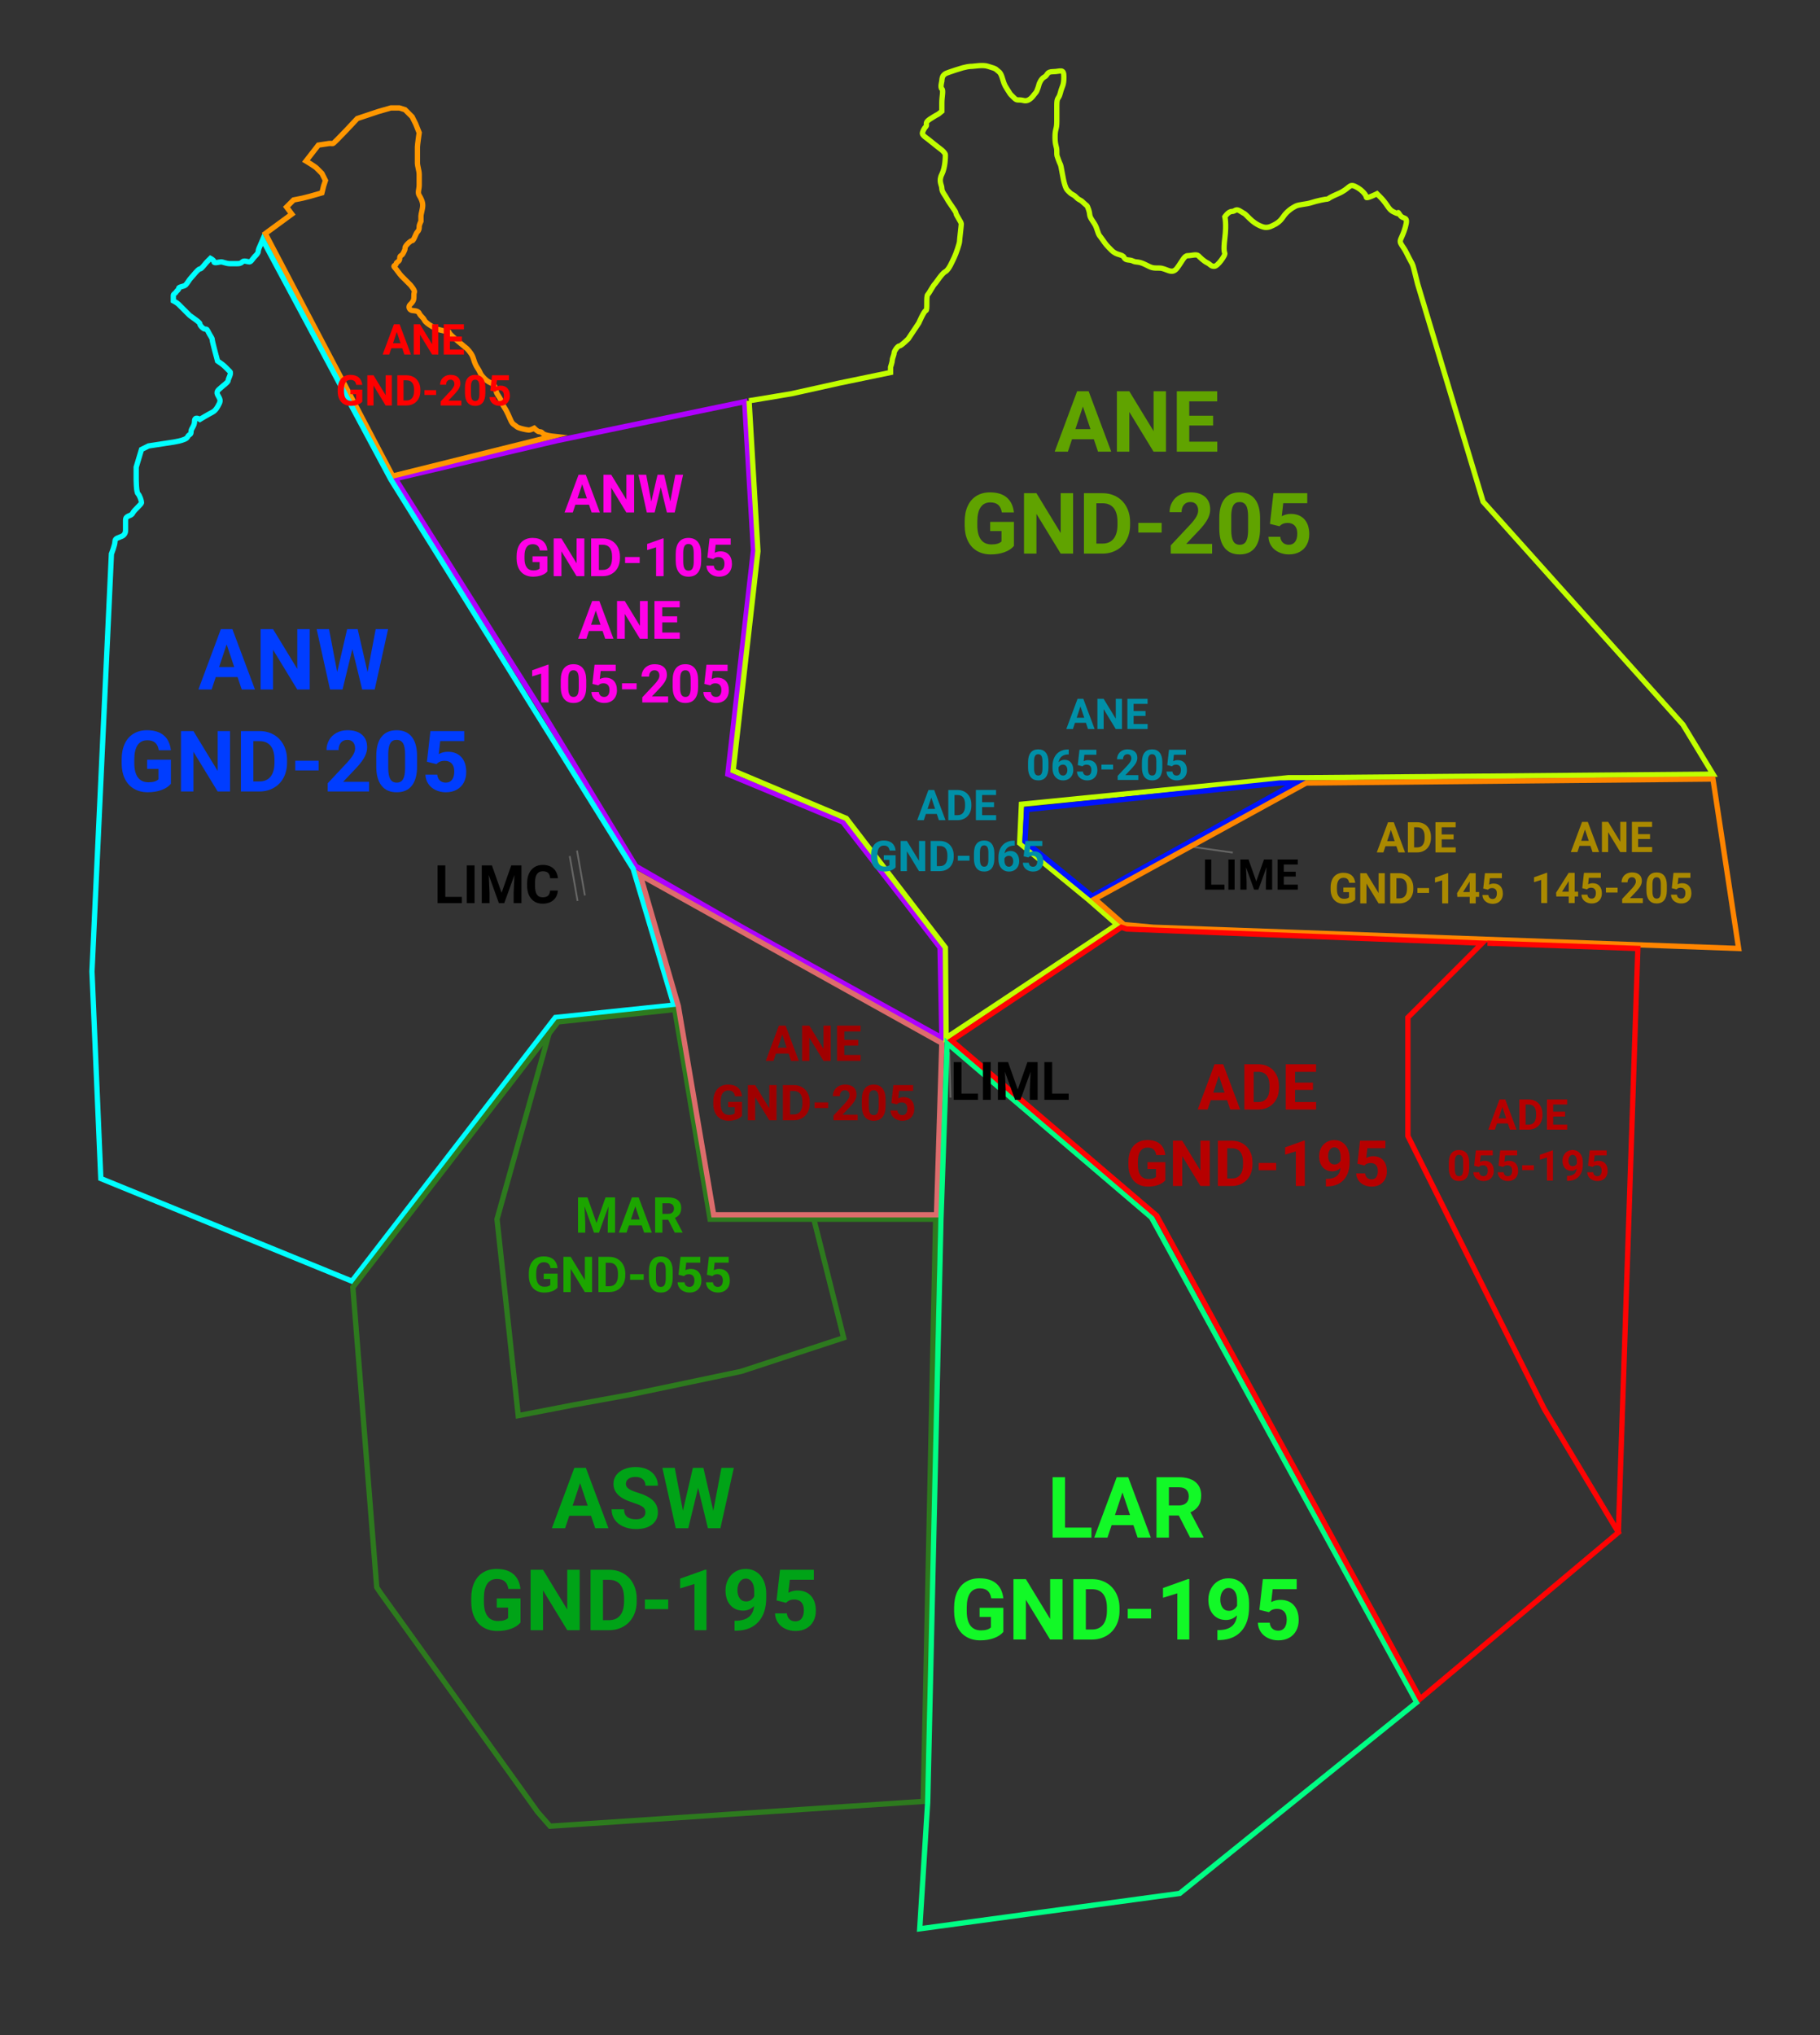 <svg viewBox="0 0 1029 1150" xmlns="http://www.w3.org/2000/svg" id="MILANO">
  <rect x="0" y="0" width="1029" height="1150" fill="#333333" stroke="none"/>
  <g data-name="runway+text" id="runway_text">
    <line style="fill: none; stroke: #666665; stroke-miterlimit: 10;" y2="506.01" x2="330.68" y1="480.66" x1="326.24"></line>
    <line style="fill: none; stroke: #666665; stroke-miterlimit: 10;" y2="620.26" x2="537.38" y1="594.54" x1="536.7"></line>
    <line style="fill: none; stroke: #666665; stroke-miterlimit: 10;" y2="478.21" x2="671.53" y1="481.81" x1="697.01"></line>
    <line style="fill: none; stroke: #666665; stroke-miterlimit: 10;" y2="509.14" x2="326.55" y1="483.79" x1="322.11"></line>
  </g>
  <g id="SETTORI">
    <polygon style="fill: none; stroke: #ae00ff; stroke-miterlimit: 10; stroke-width: 3px;" points="315 249 421 227 426 311 411.5 437.5 476.5 464.5 511.5 509.5 531.5 535.5 532.5 586.5 420.5 524.5 406.5 516.5 359.5 489.5 305.5 400.5 223.5 270.5 315 249"></polygon>
    <path style="fill: none; stroke: #ff9700; stroke-miterlimit: 10; stroke-width: 3px;" d="M222,269l-72-137,15-11-3-4,4-4,5-1,4-1,7-2,1-4,1-3-2-4-3-3c-1-1-6-4-6-4l7-9s5-.79,6-.9,1.48.1,2.24,0,13.76-14.1,13.76-14.1l12-4,7-2h4.79l3.21,1,4,4,2,4,2,5s-1,7-1,8v9c0,2,1,4.3,1,6.65v5.94c0,2.41-1,4.2,0,5.81s2,3.61,2,5.61-1,5-1,6v3s-1,2-1,3,0,2-1,3-2,5-3,5-4,3-4,4,0,1-1,3-2,1-2,3-2,2-2,3-2,1-1,2,3,4,4,5l5,5s2.61,3,2.31,4-.31,1-.31,3-1,3-2,4-1,2,0,3,4,0,5,2,2,2,3,4,7,5,7,5l4,1s3,0,3,1,10,9,10,9c0,0,2,2,3,4s1,4,3,7,1,3,4,6,5,2,6,5,0,2,2,5,1,3,3,6,3,6,4,8,2,2,3,3,6,2,7,2,3-1,3-1c0,0,2,2,3,2s1,0,2,1,5.5,1.5,5.5,1.5l-90.5,22.5Z"></path>
    <path style="fill: none; stroke: aqua; stroke-miterlimit: 10; stroke-width: 3px;" d="M199,724l115-149,67-7-23-77-137-220-72.5-135.5s-1.5,3.5-1.5,3.5-1,2-1,3-1,2-2,3-2,3-3,3-3-1-4,0-2,1-3,1h-4c-2,0-4-1-5-1s-4,1-4,0-2-2-2-2l-2,2c-1,1-3,4-4,4s-4,4-5,5-2,3-3,4-4,1-4,2-.84,1-1.42,2-1.58,1-1.58,2,0,3,0,3,2,1,3,2,2,2,2,2,1,1,2,2l2,2c1,1,6,4,6,5s2,3,3,3,1,0,2,2,2,3,2,4,3,12,3,12c0,0,3,2,4,3l3,3c1,1-1,4-1,5s-3,3-4,4-3,2-2,4,2,3,1,5-2,4-4,5-7,4-7,4c0,0-3-2-3,1s-2,4-2,6-1,1-2,3-9,3-9,3l-13,2-4,2-3,10v5.78c0,1.22,0,8.22,1,9.22s2,4,2,5-4,4-5,6-4,1-4,4v5.59q0,2.41-2,3.41c-2,1-4,1-4,3s-2,7-2,7l-11,236,5,117,142,58Z"></path>
    <polygon style="fill: none; stroke: #2d7a1e; stroke-miterlimit: 10; stroke-width: 3px;" points="199.5 727.5 213 897 215 900 304 1024 311 1032 522 1018 529 689 401.47 689 381.5 570.5 315.5 577.5 199.5 727.5"></polygon>
    <polyline style="fill: none; stroke: #2d7a1e; stroke-miterlimit: 10; stroke-width: 3px;" points="310.44 584.05 281 689 293 800 324 794 357 788 419 775 477 756 460.15 689"></polyline>
    <polygon style="fill: none; stroke: #dd6c6c; stroke-miterlimit: 10; stroke-width: 3px;" points="362 494.5 532.5 589.5 529.5 686.5 403.5 686.5 383.5 568.5 362 494.5"></polygon>
    <path style="fill: none; stroke: #c1ff00; stroke-miterlimit: 10; stroke-width: 3px;" d="M423.5,226.5l24-4,27-6,29-6s0-3,0-3,1-3,1-4,1-3,1-4,2-4,3-4,5-4,5-4l6-9s3-7,4-7,0-8,1-9,3-5,4-6,4-6,6-7,4-6,5-8,3-8,3-9,1-9,1-10-3-5-3-6-4-6-5-8-3-4-3-6-2-4,0-8,2-10,2-11-2-2.68-2-2.68l-3-2.32-5-4s-3-2-3-3,1-3,2-4-1-2,2-4,5-3,5-3l2-1.61v-4.65c0-3.74,1-7.26,0-8s0-4.39,0-4.39c0,0,0-2.35,1-3.35s1-1,7-3,8-2,9-2,6.25-1,9.13,0,3.87,1,4.87,2,2,1,3,4,1,4,3,7,1,2,3,4,2,2,4,2,3,1,5,0,3-3,4-4,2-5,2-5c0,0,1-3,3-4s1-3,5-3,6-2,6,3-1,5-2,9-2,2-2,7v9c0,5-1,4-1,9s1,5,1,8,0,2,1,5,1,1,2,7,2,9,3,10-1-1,1,1,2,1,4,3,2,1,4,3,2,1,3,4,0,3,2,6,2,3,3,6,.8,2,2.9,5,2.1,3,5.1,6,6,2,7,4,3,1,5,2,3,0,7,2,4,2,8,2,7,4,10,0,4-7,6-7,5-1,6,0,3,3,5,4,2,2,4,2,6-6,6-7-1-1,0-9,0-12,0-12c0,0,2-3,4-3s2-2,5,0,1,0,5,4,8,5,9,5,2,0,4-1,4-2,6-5,5-5,7-6,6-1,9-2,8-2,9-2-1,0,6-3,6-6,10-4,6,5,6,6,6-2,6-2l2,2q2,2,4,5c2,3,3,3,5,4s0-2,2,1,5,0,3,7-4,7-2,10,2,3,4,7,2,3,3,7l2,8,37,123,113,126,17,28-230,2h-10l-151,15-1,22,39,32,16,14-96.58,64-.42-51-56-73-64-27,14-124-5-85Z"></path>
    <polygon style="fill: none; stroke: #0013ff; stroke-miterlimit: 10; stroke-width: 3px;" points="580.5 457.5 723.5 442.5 732.5 442.5 617.5 506.5 579.5 475.5 580.5 457.5"></polygon>
    <polygon style="fill: none; stroke: #ff8500; stroke-miterlimit: 10; stroke-width: 3px;" points="619 508 635.5 522.5 652 524 983 536 968.5 440.24 738.5 442.5 619 508"></polygon>
    <polygon style="fill: none; stroke: #00ff85; stroke-miterlimit: 10; stroke-width: 3px;" points="535.5 589.5 651 688 801 962 667 1070 520 1090 524.5 1018.5 532 689 535.5 589.5"></polygon>
    <polygon style="fill: none; stroke: #ff0303; stroke-miterlimit: 10; stroke-width: 3px;" points="538 588 634 524 637 525 838 533 796 575 796 642 873 796 915 866 803 960 654 687 538 588"></polygon>
    <polyline style="fill: none; stroke: #ff0303; stroke-miterlimit: 10; stroke-width: 3px;" points="841 533 926.01 536 915 866"></polyline>
  </g>
  <g data-name="TEXT" id="TEXT-2">
    <g>
      <path style="fill: #000; stroke-width: 0px;" d="M543.61,618.02h9.33v3.53h-13.73v-21.33h4.39v17.8Z"></path>
      <path style="fill: #000; stroke-width: 0px;" d="M560.14,621.55h-4.39v-21.33h4.39v21.33Z"></path>
      <path style="fill: #000; stroke-width: 0px;" d="M569.95,600.22l5.48,15.47,5.45-15.47h5.77v21.33h-4.41v-5.83l.44-10.06-5.76,15.89h-3.02l-5.74-15.88.44,10.05v5.83h-4.39v-21.33h5.74Z"></path>
      <path style="fill: #000; stroke-width: 0px;" d="M594.88,618.02h9.33v3.53h-13.73v-21.33h4.39v17.8Z"></path>
    </g>
    <g>
      <path style="fill: #000; stroke-width: 0px;" d="M251.78,506.85h9.33v3.53h-13.73v-21.33h4.39v17.8Z"></path>
      <path style="fill: #000; stroke-width: 0px;" d="M268.31,510.38h-4.39v-21.33h4.39v21.33Z"></path>
      <path style="fill: #000; stroke-width: 0px;" d="M278.12,489.05l5.48,15.47,5.45-15.47h5.77v21.33h-4.41v-5.83l.44-10.06-5.76,15.89h-3.02l-5.74-15.88.44,10.05v5.83h-4.39v-21.33h5.74Z"></path>
      <path style="fill: #000; stroke-width: 0px;" d="M315.4,503.28c-.17,2.29-1.01,4.1-2.54,5.42s-3.54,1.98-6.04,1.98c-2.73,0-4.89-.92-6.45-2.76-1.57-1.84-2.35-4.37-2.35-7.58v-1.3c0-2.05.36-3.86,1.08-5.42s1.75-2.76,3.1-3.6,2.9-1.25,4.68-1.25c2.46,0,4.44.66,5.95,1.98s2.37,3.17,2.61,5.55h-4.39c-.11-1.38-.49-2.38-1.15-3-.66-.62-1.66-.93-3.01-.93-1.46,0-2.56.52-3.29,1.57-.73,1.05-1.1,2.68-1.12,4.89v1.61c0,2.3.35,3.99,1.05,5.05s1.8,1.6,3.3,1.6c1.36,0,2.37-.31,3.04-.93.67-.62,1.05-1.58,1.15-2.88h4.39Z"></path>
    </g>
    <g>
      <path style="fill: #000; stroke-width: 0px;" d="M684.82,499.94h7.46v2.82h-10.98v-17.06h3.52v14.24Z"></path>
      <path style="fill: #000; stroke-width: 0px;" d="M698.04,502.76h-3.52v-17.06h3.52v17.06Z"></path>
      <path style="fill: #000; stroke-width: 0px;" d="M705.89,485.7l4.38,12.38,4.36-12.38h4.62v17.06h-3.53v-4.66l.35-8.05-4.61,12.71h-2.41l-4.59-12.7.35,8.04v4.66h-3.52v-17.06h4.59Z"></path>
      <path style="fill: #000; stroke-width: 0px;" d="M732.59,495.37h-6.75v4.57h7.92v2.82h-11.44v-17.06h11.41v2.85h-7.9v4.07h6.75v2.75Z"></path>
    </g>
    <g>
      <path style="fill: #003dff; stroke-width: 0px;" d="M134.32,382.62h-12.33l-2.34,7.03h-7.48l12.7-34.12h6.52l12.77,34.12h-7.48l-2.37-7.03ZM123.89,376.93h8.53l-4.29-12.77-4.24,12.77Z"></path>
      <path style="fill: #003dff; stroke-width: 0px;" d="M175.1,389.66h-7.03l-13.69-22.45v22.45h-7.03v-34.12h7.03l13.71,22.5v-22.5h7.01v34.12Z"></path>
      <path style="fill: #003dff; stroke-width: 0px;" d="M207.82,379.81l4.59-24.28h7.01l-7.57,34.12h-7.08l-5.55-22.83-5.55,22.83h-7.08l-7.57-34.12h7.01l4.62,24.23,5.62-24.23h5.95l5.6,24.28Z"></path>
      <path style="fill: #003dff; stroke-width: 0px;" d="M96.63,442.94c-1.27,1.52-3.05,2.69-5.37,3.53s-4.88,1.25-7.69,1.25c-2.95,0-5.54-.64-7.77-1.93s-3.95-3.16-5.16-5.61-1.83-5.34-1.86-8.65v-2.32c0-3.41.57-6.36,1.72-8.85s2.8-4.4,4.97-5.72,4.7-1.98,7.61-1.98c4.05,0,7.21.96,9.49,2.89s3.63,4.74,4.05,8.43h-6.84c-.31-1.95-1-3.38-2.07-4.29s-2.54-1.36-4.42-1.36c-2.39,0-4.21.9-5.46,2.7s-1.88,4.47-1.9,8.02v2.18c0,3.58.68,6.28,2.04,8.11s3.35,2.74,5.98,2.74,4.52-.56,5.65-1.69v-5.88h-6.4v-5.18h13.43v13.62Z"></path>
      <path style="fill: #003dff; stroke-width: 0px;" d="M130.07,447.26h-7.03l-13.69-22.45v22.45h-7.03v-34.12h7.03l13.71,22.5v-22.5h7.01v34.12Z"></path>
      <path style="fill: #003dff; stroke-width: 0px;" d="M136.21,447.26v-34.12h10.5c3,0,5.68.68,8.05,2.03s4.21,3.27,5.54,5.77,1.99,5.32,1.99,8.5v1.57c0,3.17-.65,5.99-1.96,8.46s-3.14,4.38-5.52,5.74-5.05,2.05-8.04,2.06h-10.57ZM143.25,418.83v22.78h3.4c2.75,0,4.85-.9,6.3-2.7s2.2-4.37,2.23-7.71v-1.8c0-3.47-.72-6.1-2.16-7.89s-3.54-2.68-6.3-2.68h-3.47Z"></path>
      <path style="fill: #003dff; stroke-width: 0px;" d="M180.14,435.37h-13.2v-5.46h13.2v5.46Z"></path>
      <path style="fill: #003dff; stroke-width: 0px;" d="M208.68,447.26h-23.39v-4.64l11.04-11.77c1.52-1.66,2.64-3.1,3.36-4.34s1.09-2.41,1.09-3.52c0-1.52-.38-2.71-1.15-3.57s-1.86-1.3-3.28-1.3c-1.53,0-2.74.53-3.62,1.58s-1.32,2.44-1.32,4.16h-6.8c0-2.08.5-3.98,1.49-5.7s2.39-3.07,4.21-4.04,3.87-1.46,6.16-1.46c3.52,0,6.25.84,8.19,2.53s2.92,4.07,2.92,7.15c0,1.69-.44,3.41-1.31,5.16s-2.38,3.79-4.5,6.12l-7.76,8.18h14.67v5.46Z"></path>
      <path style="fill: #003dff; stroke-width: 0px;" d="M235.8,433.15c0,4.72-.98,8.33-2.93,10.83s-4.81,3.75-8.58,3.75-6.56-1.23-8.53-3.68-2.98-5.97-3.02-10.55v-6.28c0-4.77.99-8.38,2.96-10.85s4.82-3.7,8.54-3.7,6.56,1.22,8.53,3.67,2.98,5.96,3.02,10.54v6.28ZM229.03,426.24c0-2.83-.39-4.89-1.16-6.18-.77-1.29-1.98-1.94-3.62-1.94s-2.77.61-3.53,1.84-1.16,3.15-1.21,5.76v8.31c0,2.78.38,4.85,1.14,6.21.76,1.35,1.97,2.03,3.64,2.03s2.85-.65,3.59-1.95c.73-1.3,1.12-3.28,1.15-5.96v-8.12Z"></path>
      <path style="fill: #003dff; stroke-width: 0px;" d="M241.38,430.48l1.97-17.34h19.12v5.65h-13.57l-.84,7.34c1.61-.86,3.32-1.29,5.13-1.29,3.25,0,5.8,1.01,7.64,3.02s2.77,4.84,2.77,8.46c0,2.2-.46,4.18-1.39,5.92s-2.26,3.09-4,4.05-3.78,1.44-6.14,1.44c-2.06,0-3.98-.42-5.74-1.25s-3.16-2.01-4.18-3.53-1.57-3.24-1.63-5.18h6.7c.14,1.42.64,2.53,1.49,3.32s1.96,1.18,3.34,1.18c1.53,0,2.71-.55,3.54-1.65s1.24-2.66,1.24-4.68-.48-3.42-1.43-4.45-2.3-1.55-4.05-1.55c-1.61,0-2.91.42-3.91,1.27l-.66.61-5.39-1.34Z"></path>
    </g>
    <g>
      <path style="fill: red; stroke-width: 0px;" d="M227.42,196.82h-6.16l-1.17,3.52h-3.74l6.35-17.06h3.26l6.39,17.06h-3.74l-1.18-3.52ZM222.2,193.98h4.27l-2.14-6.39-2.12,6.39Z"></path>
      <path style="fill: red; stroke-width: 0px;" d="M247.81,200.34h-3.52l-6.84-11.23v11.23h-3.52v-17.06h3.52l6.86,11.25v-11.25h3.5v17.06Z"></path>
      <path style="fill: red; stroke-width: 0px;" d="M261.14,192.94h-6.75v4.57h7.92v2.82h-11.44v-17.06h11.41v2.85h-7.9v4.07h6.75v2.75Z"></path>
      <path style="fill: red; stroke-width: 0px;" d="M204.83,226.98c-.63.76-1.53,1.35-2.68,1.76s-2.44.63-3.84.63c-1.48,0-2.77-.32-3.88-.97s-1.97-1.58-2.58-2.81-.92-2.67-.93-4.32v-1.16c0-1.7.29-3.18.86-4.42s1.4-2.2,2.48-2.86,2.35-.99,3.8-.99c2.02,0,3.61.48,4.75,1.45s1.82,2.37,2.03,4.21h-3.42c-.16-.98-.5-1.69-1.04-2.14s-1.27-.68-2.21-.68c-1.2,0-2.11.45-2.73,1.35s-.94,2.23-.95,4.01v1.09c0,1.79.34,3.14,1.02,4.05s1.68,1.37,2.99,1.37,2.26-.28,2.82-.84v-2.94h-3.2v-2.59h6.71v6.81Z"></path>
      <path style="fill: red; stroke-width: 0px;" d="M221.55,229.14h-3.52l-6.84-11.23v11.23h-3.52v-17.06h3.52l6.86,11.25v-11.25h3.5v17.06Z"></path>
      <path style="fill: red; stroke-width: 0px;" d="M224.62,229.14v-17.06h5.25c1.5,0,2.84.34,4.03,1.01s2.11,1.64,2.77,2.88,1,2.66,1,4.25v.79c0,1.59-.33,3-.98,4.23s-1.57,2.19-2.76,2.87-2.53,1.02-4.02,1.03h-5.29ZM228.14,214.92v11.39h1.7c1.38,0,2.43-.45,3.15-1.35s1.1-2.18,1.11-3.86v-.9c0-1.73-.36-3.05-1.08-3.94s-1.77-1.34-3.15-1.34h-1.73Z"></path>
      <path style="fill: red; stroke-width: 0px;" d="M246.58,223.2h-6.6v-2.73h6.6v2.73Z"></path>
      <path style="fill: red; stroke-width: 0px;" d="M260.86,229.14h-11.7v-2.32l5.52-5.88c.76-.83,1.32-1.55,1.68-2.17s.54-1.2.54-1.76c0-.76-.19-1.35-.57-1.79s-.93-.65-1.64-.65c-.77,0-1.37.26-1.81.79s-.66,1.22-.66,2.08h-3.4c0-1.04.25-1.99.74-2.85s1.2-1.53,2.1-2.02,1.93-.73,3.08-.73c1.76,0,3.12.42,4.1,1.27s1.46,2.04,1.46,3.57c0,.84-.22,1.7-.66,2.58s-1.19,1.89-2.25,3.06l-3.88,4.09h7.34v2.73Z"></path>
      <path style="fill: red; stroke-width: 0px;" d="M274.41,222.08c0,2.36-.49,4.16-1.46,5.41s-2.41,1.88-4.29,1.88-3.28-.61-4.27-1.84-1.49-2.98-1.51-5.27v-3.14c0-2.38.49-4.19,1.48-5.43s2.41-1.85,4.27-1.85,3.28.61,4.27,1.83,1.49,2.98,1.51,5.27v3.14ZM271.03,218.63c0-1.42-.19-2.45-.58-3.09s-.99-.97-1.81-.97-1.38.31-1.76.92-.58,1.57-.6,2.88v4.15c0,1.39.19,2.43.57,3.1s.99,1.01,1.82,1.01,1.43-.32,1.79-.97c.37-.65.56-1.64.57-2.98v-4.06Z"></path>
      <path style="fill: red; stroke-width: 0px;" d="M277.2,220.75l.98-8.67h9.56v2.82h-6.79l-.42,3.67c.8-.43,1.66-.64,2.57-.64,1.62,0,2.9.5,3.82,1.51s1.38,2.42,1.38,4.23c0,1.1-.23,2.09-.7,2.96s-1.13,1.55-2,2.03-1.89.72-3.07.72c-1.03,0-1.99-.21-2.87-.63s-1.58-1.01-2.09-1.76-.78-1.62-.81-2.59h3.35c.07.71.32,1.26.74,1.66s.98.59,1.67.59c.77,0,1.36-.28,1.77-.83s.62-1.33.62-2.34-.24-1.71-.71-2.23-1.15-.77-2.03-.77c-.8,0-1.46.21-1.96.63l-.33.3-2.7-.67Z"></path>
    </g>
    <g>
      <path style="fill: #ff00e7; stroke-width: 0px;" d="M333.02,285.22h-7.71l-1.46,4.39h-4.67l7.94-21.33h4.07l7.98,21.33h-4.67l-1.48-4.39ZM326.5,281.66h5.33l-2.68-7.98-2.65,7.98Z"></path>
      <path style="fill: #ff00e7; stroke-width: 0px;" d="M358.51,289.61h-4.39l-8.55-14.03v14.03h-4.39v-21.33h4.39l8.57,14.06v-14.06h4.38v21.33Z"></path>
      <path style="fill: #ff00e7; stroke-width: 0px;" d="M378.96,283.46l2.87-15.18h4.38l-4.73,21.33h-4.42l-3.47-14.27-3.47,14.27h-4.42l-4.73-21.33h4.38l2.89,15.15,3.52-15.15h3.72l3.5,15.18Z"></path>
      <path style="fill: #ff00e7; stroke-width: 0px;" d="M309.47,322.92c-.79.95-1.91,1.68-3.35,2.2s-3.05.78-4.8.78c-1.85,0-3.46-.4-4.86-1.21-1.39-.81-2.47-1.98-3.22-3.51s-1.14-3.33-1.16-5.41v-1.45c0-2.13.36-3.97,1.08-5.53.72-1.56,1.75-2.75,3.11-3.57s2.94-1.24,4.75-1.24c2.53,0,4.51.6,5.93,1.81s2.27,2.96,2.53,5.27h-4.28c-.2-1.22-.63-2.11-1.3-2.68s-1.59-.85-2.76-.85c-1.49,0-2.63.56-3.41,1.68s-1.18,2.79-1.19,5.01v1.36c0,2.24.42,3.93,1.27,5.07s2.09,1.71,3.74,1.71,2.83-.35,3.53-1.05v-3.68h-4v-3.24h8.39v8.51Z"></path>
      <path style="fill: #ff00e7; stroke-width: 0px;" d="M330.37,325.61h-4.39l-8.55-14.03v14.03h-4.39v-21.33h4.39l8.57,14.06v-14.06h4.38v21.33Z"></path>
      <path style="fill: #ff00e7; stroke-width: 0px;" d="M334.21,325.61v-21.33h6.56c1.88,0,3.55.42,5.03,1.27,1.48.84,2.63,2.05,3.46,3.6s1.25,3.33,1.25,5.31v.98c0,1.98-.41,3.75-1.22,5.29s-1.96,2.74-3.45,3.59-3.16,1.28-5.02,1.29h-6.61ZM338.6,307.84v14.24h2.12c1.72,0,3.03-.56,3.94-1.68s1.37-2.73,1.39-4.82v-1.13c0-2.17-.45-3.81-1.35-4.93s-2.21-1.68-3.94-1.68h-2.17Z"></path>
      <path style="fill: #ff00e7; stroke-width: 0px;" d="M361.66,318.19h-8.25v-3.41h8.25v3.41Z"></path>
      <path style="fill: #ff00e7; stroke-width: 0px;" d="M375.17,325.61h-4.23v-16.32l-5.05,1.57v-3.44l8.83-3.16h.45v21.36Z"></path>
      <path style="fill: #ff00e7; stroke-width: 0px;" d="M396.45,316.79c0,2.95-.61,5.21-1.83,6.77s-3.01,2.34-5.36,2.34-4.1-.77-5.33-2.3-1.86-3.73-1.89-6.59v-3.93c0-2.98.62-5.24,1.85-6.78s3.02-2.31,5.34-2.31,4.1.76,5.33,2.29,1.86,3.72,1.89,6.58v3.93ZM392.22,312.48c0-1.77-.24-3.06-.72-3.86-.48-.81-1.24-1.21-2.26-1.21s-1.73.38-2.21,1.15c-.47.77-.72,1.97-.75,3.6v5.19c0,1.74.24,3.03.71,3.88.47.85,1.23,1.27,2.28,1.27s1.78-.41,2.24-1.22c.46-.81.7-2.05.72-3.72v-5.07Z"></path>
      <path style="fill: #ff00e7; stroke-width: 0px;" d="M399.94,315.12l1.23-10.84h11.95v3.53h-8.48l-.53,4.58c1.01-.54,2.08-.81,3.21-.81,2.03,0,3.62.63,4.78,1.89s1.73,3.02,1.73,5.29c0,1.38-.29,2.61-.87,3.7-.58,1.09-1.41,1.93-2.5,2.53s-2.36.9-3.84.9c-1.29,0-2.49-.26-3.59-.78s-1.98-1.26-2.61-2.2c-.64-.95-.98-2.03-1.02-3.24h4.19c.09.89.4,1.58.93,2.07.53.49,1.23.74,2.09.74.96,0,1.69-.34,2.21-1.03s.78-1.66.78-2.92-.3-2.14-.89-2.78-1.44-.97-2.53-.97c-1.01,0-1.82.26-2.45.79l-.41.38-3.37-.83Z"></path>
    </g>
    <g>
      <path style="fill: #ff00e7; stroke-width: 0px;" d="M340.7,356.58h-7.71l-1.46,4.39h-4.67l7.94-21.33h4.07l7.98,21.33h-4.67l-1.48-4.39ZM334.19,353.03h5.33l-2.68-7.98-2.65,7.98Z"></path>
      <path style="fill: #ff00e7; stroke-width: 0px;" d="M366.19,360.98h-4.39l-8.55-14.03v14.03h-4.39v-21.33h4.39l8.57,14.06v-14.06h4.38v21.33Z"></path>
      <path style="fill: #ff00e7; stroke-width: 0px;" d="M382.86,351.74h-8.44v5.71h9.9v3.53h-14.3v-21.33h14.27v3.56h-9.87v5.08h8.44v3.44Z"></path>
      <path style="fill: #ff00e7; stroke-width: 0px;" d="M310.16,396.98h-4.23v-16.32l-5.05,1.57v-3.44l8.83-3.16h.45v21.36Z"></path>
      <path style="fill: #ff00e7; stroke-width: 0px;" d="M331.45,388.16c0,2.95-.61,5.21-1.83,6.77s-3.01,2.34-5.36,2.34-4.1-.77-5.33-2.3-1.86-3.73-1.89-6.59v-3.93c0-2.98.62-5.24,1.85-6.78s3.02-2.31,5.34-2.31,4.1.76,5.33,2.29,1.86,3.72,1.89,6.58v3.93ZM327.21,383.84c0-1.77-.24-3.06-.72-3.86-.48-.81-1.24-1.21-2.26-1.21s-1.73.38-2.21,1.15c-.47.77-.72,1.97-.75,3.6v5.19c0,1.74.24,3.03.71,3.88.47.85,1.23,1.27,2.28,1.27s1.78-.41,2.24-1.22c.46-.81.7-2.05.72-3.72v-5.07Z"></path>
      <path style="fill: #ff00e7; stroke-width: 0px;" d="M334.93,386.49l1.23-10.84h11.95v3.53h-8.48l-.53,4.58c1.01-.54,2.08-.81,3.21-.81,2.03,0,3.62.63,4.78,1.89s1.73,3.02,1.73,5.29c0,1.38-.29,2.61-.87,3.7-.58,1.09-1.41,1.93-2.5,2.53s-2.36.9-3.84.9c-1.29,0-2.49-.26-3.59-.78s-1.98-1.26-2.61-2.2c-.64-.95-.98-2.03-1.02-3.24h4.19c.09.89.4,1.58.93,2.07.53.49,1.23.74,2.09.74.96,0,1.69-.34,2.21-1.03s.78-1.66.78-2.92-.3-2.14-.89-2.78-1.44-.97-2.53-.97c-1.01,0-1.82.26-2.45.79l-.41.38-3.37-.83Z"></path>
      <path style="fill: #ff00e7; stroke-width: 0px;" d="M359.92,389.55h-8.25v-3.41h8.25v3.41Z"></path>
      <path style="fill: #ff00e7; stroke-width: 0px;" d="M377.76,396.98h-14.62v-2.9l6.9-7.35c.95-1.04,1.65-1.94,2.1-2.71.46-.77.68-1.5.68-2.2,0-.95-.24-1.69-.72-2.23s-1.16-.81-2.05-.81c-.96,0-1.71.33-2.26.99-.55.66-.83,1.53-.83,2.6h-4.25c0-1.3.31-2.49.93-3.56s1.5-1.92,2.63-2.53,2.42-.92,3.85-.92c2.2,0,3.9.53,5.12,1.58,1.22,1.05,1.82,2.54,1.82,4.47,0,1.05-.27,2.13-.82,3.22s-1.48,2.37-2.81,3.82l-4.85,5.11h9.17v3.41Z"></path>
      <path style="fill: #ff00e7; stroke-width: 0px;" d="M394.71,388.16c0,2.95-.61,5.21-1.83,6.77s-3.01,2.34-5.36,2.34-4.1-.77-5.33-2.3-1.86-3.73-1.89-6.59v-3.93c0-2.98.62-5.24,1.85-6.78s3.02-2.31,5.34-2.31,4.1.76,5.33,2.29,1.86,3.72,1.89,6.58v3.93ZM390.48,383.84c0-1.77-.24-3.06-.72-3.86-.48-.81-1.24-1.21-2.26-1.21s-1.73.38-2.21,1.15c-.47.77-.72,1.97-.75,3.6v5.19c0,1.74.24,3.03.71,3.88.47.85,1.23,1.27,2.28,1.27s1.78-.41,2.24-1.22c.46-.81.7-2.05.72-3.72v-5.07Z"></path>
      <path style="fill: #ff00e7; stroke-width: 0px;" d="M398.2,386.49l1.23-10.84h11.95v3.53h-8.48l-.53,4.58c1.01-.54,2.08-.81,3.21-.81,2.03,0,3.62.63,4.78,1.89s1.73,3.02,1.73,5.29c0,1.38-.29,2.61-.87,3.7-.58,1.09-1.41,1.93-2.5,2.53s-2.36.9-3.84.9c-1.29,0-2.49-.26-3.59-.78s-1.98-1.26-2.61-2.2c-.64-.95-.98-2.03-1.02-3.24h4.19c.09.89.4,1.58.93,2.07.53.49,1.23.74,2.09.74.96,0,1.69-.34,2.21-1.03s.78-1.66.78-2.92-.3-2.14-.89-2.78-1.44-.97-2.53-.97c-1.01,0-1.82.26-2.45.79l-.41.38-3.37-.83Z"></path>
    </g>
    <g>
      <path style="fill: #60a300; stroke-width: 0px;" d="M618.44,248.21h-12.33l-2.34,7.03h-7.48l12.7-34.12h6.52l12.77,34.12h-7.48l-2.37-7.03ZM608.01,242.51h8.53l-4.29-12.77-4.24,12.77Z"></path>
      <path style="fill: #60a300; stroke-width: 0px;" d="M659.22,255.24h-7.03l-13.69-22.45v22.45h-7.03v-34.12h7.03l13.71,22.5v-22.5h7.01v34.12Z"></path>
      <path style="fill: #60a300; stroke-width: 0px;" d="M685.89,240.45h-13.5v9.14h15.84v5.65h-22.88v-34.12h22.83v5.7h-15.8v8.13h13.5v5.51Z"></path>
      <path style="fill: #60a300; stroke-width: 0px;" d="M573.26,308.53c-1.27,1.52-3.05,2.69-5.37,3.53s-4.88,1.25-7.69,1.25c-2.95,0-5.54-.64-7.77-1.93s-3.95-3.16-5.16-5.61-1.83-5.34-1.86-8.65v-2.32c0-3.41.57-6.36,1.72-8.85s2.8-4.4,4.97-5.72,4.7-1.98,7.61-1.98c4.05,0,7.21.96,9.49,2.89s3.63,4.74,4.05,8.43h-6.84c-.31-1.95-1-3.38-2.07-4.29s-2.54-1.36-4.42-1.36c-2.39,0-4.21.9-5.46,2.7s-1.88,4.47-1.9,8.02v2.18c0,3.58.68,6.28,2.04,8.11s3.35,2.74,5.98,2.74,4.52-.56,5.65-1.69v-5.88h-6.4v-5.18h13.43v13.62Z"></path>
      <path style="fill: #60a300; stroke-width: 0px;" d="M606.71,312.84h-7.03l-13.69-22.45v22.45h-7.03v-34.12h7.03l13.71,22.5v-22.5h7.01v34.12Z"></path>
      <path style="fill: #60a300; stroke-width: 0px;" d="M612.85,312.84v-34.12h10.5c3,0,5.68.68,8.05,2.03s4.21,3.27,5.54,5.77,1.99,5.32,1.99,8.5v1.57c0,3.17-.65,5.99-1.96,8.46s-3.14,4.38-5.52,5.74-5.05,2.05-8.04,2.06h-10.57ZM619.88,284.41v22.78h3.4c2.75,0,4.85-.9,6.3-2.7s2.2-4.37,2.23-7.71v-1.8c0-3.47-.72-6.1-2.16-7.89s-3.54-2.68-6.3-2.68h-3.47Z"></path>
      <path style="fill: #60a300; stroke-width: 0px;" d="M656.77,300.96h-13.2v-5.46h13.2v5.46Z"></path>
      <path style="fill: #60a300; stroke-width: 0px;" d="M685.32,312.84h-23.39v-4.64l11.04-11.77c1.52-1.66,2.64-3.1,3.36-4.34s1.09-2.41,1.09-3.52c0-1.52-.38-2.71-1.15-3.57s-1.86-1.3-3.28-1.3c-1.53,0-2.74.53-3.62,1.58s-1.32,2.44-1.32,4.16h-6.8c0-2.08.5-3.98,1.49-5.7s2.39-3.07,4.21-4.04,3.87-1.46,6.16-1.46c3.52,0,6.25.84,8.19,2.53s2.92,4.07,2.92,7.15c0,1.69-.44,3.41-1.31,5.16s-2.38,3.79-4.5,6.12l-7.76,8.18h14.67v5.46Z"></path>
      <path style="fill: #60a300; stroke-width: 0px;" d="M712.43,298.73c0,4.72-.98,8.33-2.93,10.83s-4.81,3.75-8.58,3.75-6.56-1.23-8.53-3.68-2.98-5.97-3.02-10.55v-6.28c0-4.77.99-8.38,2.96-10.85s4.82-3.7,8.54-3.7,6.56,1.22,8.53,3.67,2.98,5.96,3.02,10.54v6.28ZM705.66,291.83c0-2.83-.39-4.89-1.16-6.18-.77-1.29-1.98-1.94-3.62-1.94s-2.77.61-3.53,1.84-1.16,3.15-1.21,5.76v8.31c0,2.78.38,4.85,1.14,6.21.76,1.35,1.97,2.03,3.64,2.03s2.85-.65,3.59-1.95c.73-1.3,1.12-3.28,1.15-5.96v-8.12Z"></path>
      <path style="fill: #60a300; stroke-width: 0px;" d="M718.01,296.06l1.97-17.34h19.12v5.65h-13.57l-.84,7.34c1.61-.86,3.32-1.29,5.13-1.29,3.25,0,5.8,1.01,7.64,3.02s2.77,4.84,2.77,8.46c0,2.2-.46,4.18-1.39,5.92s-2.26,3.09-4,4.05-3.78,1.44-6.14,1.44c-2.06,0-3.98-.42-5.74-1.25s-3.16-2.01-4.18-3.53-1.57-3.24-1.63-5.18h6.7c.14,1.42.64,2.53,1.49,3.32s1.96,1.18,3.34,1.18c1.53,0,2.71-.55,3.54-1.65s1.24-2.66,1.24-4.68-.48-3.42-1.43-4.45-2.3-1.55-4.05-1.55c-1.61,0-2.91.42-3.91,1.27l-.66.61-5.39-1.34Z"></path>
    </g>
    <g>
      <path style="fill: #a00000; stroke-width: 0px;" d="M445.88,595.4h-7.19l-1.37,4.1h-4.36l7.41-19.91h3.8l7.45,19.91h-4.36l-1.38-4.1ZM439.79,592.08h4.98l-2.5-7.45-2.47,7.45Z"></path>
      <path style="fill: #a00000; stroke-width: 0px;" d="M469.67,599.5h-4.1l-7.98-13.1v13.1h-4.1v-19.91h4.1l8,13.12v-13.12h4.09v19.91Z"></path>
      <path style="fill: #a00000; stroke-width: 0px;" d="M485.22,590.87h-7.88v5.33h9.24v3.29h-13.34v-19.91h13.32v3.32h-9.21v4.74h7.88v3.21Z"></path>
      <path style="fill: #a00000; stroke-width: 0px;" d="M419.52,630.58c-.74.88-1.78,1.57-3.13,2.06s-2.84.73-4.48.73c-1.72,0-3.23-.38-4.53-1.13s-2.3-1.84-3.01-3.27c-.71-1.43-1.07-3.11-1.09-5.04v-1.35c0-1.99.33-3.71,1-5.16.67-1.45,1.64-2.57,2.9-3.34,1.26-.77,2.74-1.16,4.44-1.16,2.36,0,4.21.56,5.54,1.69,1.33,1.13,2.12,2.76,2.37,4.92h-3.99c-.18-1.14-.59-1.97-1.21-2.5-.62-.53-1.48-.79-2.58-.79-1.39,0-2.46.52-3.19,1.57-.73,1.05-1.1,2.61-1.11,4.68v1.27c0,2.09.4,3.66,1.19,4.73s1.96,1.6,3.49,1.6,2.64-.33,3.29-.98v-3.43h-3.73v-3.02h7.83v7.94Z"></path>
      <path style="fill: #a00000; stroke-width: 0px;" d="M439.03,633.1h-4.1l-7.98-13.1v13.1h-4.1v-19.91h4.1l8,13.12v-13.12h4.09v19.91Z"></path>
      <path style="fill: #a00000; stroke-width: 0px;" d="M442.62,633.1v-19.91h6.12c1.75,0,3.32.39,4.7,1.18,1.38.79,2.46,1.91,3.23,3.36.77,1.45,1.16,3.11,1.16,4.96v.92c0,1.85-.38,3.5-1.14,4.94-.76,1.44-1.83,2.56-3.22,3.35s-2.95,1.19-4.69,1.2h-6.17ZM446.72,616.52v13.29h1.98c1.6,0,2.83-.52,3.68-1.57.85-1.05,1.28-2.55,1.3-4.5v-1.05c0-2.02-.42-3.56-1.26-4.6-.84-1.04-2.06-1.57-3.68-1.57h-2.02Z"></path>
      <path style="fill: #a00000; stroke-width: 0px;" d="M468.24,626.17h-7.7v-3.19h7.7v3.19Z"></path>
      <path style="fill: #a00000; stroke-width: 0px;" d="M484.89,633.1h-13.64v-2.71l6.44-6.86c.88-.97,1.54-1.81,1.96-2.53.42-.72.64-1.4.64-2.05,0-.88-.22-1.58-.67-2.08s-1.08-.76-1.91-.76c-.89,0-1.6.31-2.11.92s-.77,1.42-.77,2.43h-3.96c0-1.21.29-2.32.87-3.32.58-1,1.4-1.79,2.45-2.36,1.06-.57,2.26-.85,3.6-.85,2.05,0,3.64.49,4.78,1.48s1.7,2.37,1.7,4.17c0,.98-.25,1.99-.77,3.01-.51,1.02-1.39,2.21-2.62,3.57l-4.53,4.77h8.56v3.19Z"></path>
      <path style="fill: #a00000; stroke-width: 0px;" d="M500.71,624.87c0,2.75-.57,4.86-1.71,6.32-1.14,1.46-2.81,2.19-5,2.19s-3.83-.72-4.98-2.15c-1.15-1.43-1.74-3.48-1.76-6.15v-3.66c0-2.78.58-4.89,1.73-6.33,1.15-1.44,2.81-2.16,4.98-2.16s3.83.71,4.98,2.14c1.15,1.43,1.74,3.48,1.76,6.15v3.66ZM496.76,620.84c0-1.65-.23-2.85-.68-3.61-.45-.75-1.16-1.13-2.11-1.13s-1.62.36-2.06,1.07c-.44.72-.68,1.84-.7,3.36v4.84c0,1.62.22,2.83.66,3.62s1.15,1.18,2.13,1.18,1.66-.38,2.09-1.14.65-1.92.67-3.48v-4.73Z"></path>
      <path style="fill: #a00000; stroke-width: 0px;" d="M503.96,623.31l1.15-10.12h11.16v3.29h-7.92l-.49,4.28c.94-.5,1.94-.75,2.99-.75,1.9,0,3.38.59,4.46,1.76s1.61,2.82,1.61,4.94c0,1.29-.27,2.44-.81,3.45-.54,1.02-1.32,1.8-2.33,2.37s-2.21.84-3.58.84c-1.2,0-2.32-.24-3.35-.73s-1.84-1.17-2.44-2.06c-.6-.88-.91-1.89-.95-3.02h3.91c.08.83.37,1.47.87,1.93.5.46,1.15.69,1.95.69.89,0,1.58-.32,2.06-.96s.72-1.55.72-2.73-.28-2-.83-2.6-1.34-.9-2.37-.9c-.94,0-1.7.25-2.28.74l-.38.36-3.14-.78Z"></path>
    </g>
    <g>
      <path style="fill: #1ca500; stroke-width: 0px;" d="M332.15,676.67l5.11,14.44,5.09-14.44h5.39v19.91h-4.12v-5.44l.41-9.39-5.37,14.83h-2.82l-5.36-14.82.41,9.38v5.44h-4.1v-19.91h5.36Z"></path>
      <path style="fill: #1ca500; stroke-width: 0px;" d="M362.8,692.47h-7.19l-1.37,4.1h-4.36l7.41-19.91h3.8l7.45,19.91h-4.36l-1.38-4.1ZM356.71,689.15h4.98l-2.5-7.45-2.47,7.45Z"></path>
      <path style="fill: #1ca500; stroke-width: 0px;" d="M377.77,689.29h-3.27v7.29h-4.1v-19.91h7.4c2.35,0,4.17.52,5.44,1.57,1.28,1.05,1.91,2.53,1.91,4.44,0,1.36-.29,2.49-.88,3.4-.59.91-1.48,1.63-2.67,2.17l4.31,8.13v.19h-4.4l-3.73-7.29ZM374.5,685.96h3.31c1.03,0,1.83-.26,2.39-.79.57-.52.85-1.25.85-2.17s-.27-1.68-.8-2.21c-.53-.54-1.35-.81-2.45-.81h-3.29v5.97Z"></path>
      <path style="fill: #1ca500; stroke-width: 0px;" d="M315.23,727.66c-.74.88-1.78,1.57-3.13,2.06s-2.84.73-4.48.73c-1.72,0-3.23-.38-4.53-1.13s-2.3-1.84-3.01-3.27c-.71-1.43-1.07-3.11-1.09-5.04v-1.35c0-1.99.33-3.71,1-5.16.67-1.45,1.64-2.57,2.9-3.34,1.26-.77,2.74-1.16,4.44-1.16,2.36,0,4.21.56,5.54,1.69,1.33,1.13,2.12,2.76,2.37,4.92h-3.99c-.18-1.14-.59-1.97-1.21-2.5-.62-.53-1.48-.79-2.58-.79-1.39,0-2.46.52-3.19,1.57-.73,1.05-1.1,2.61-1.11,4.68v1.27c0,2.09.4,3.66,1.19,4.73s1.96,1.6,3.49,1.6,2.64-.33,3.29-.98v-3.43h-3.73v-3.02h7.83v7.94Z"></path>
      <path style="fill: #1ca500; stroke-width: 0px;" d="M334.74,730.17h-4.1l-7.98-13.1v13.1h-4.1v-19.91h4.1l8,13.12v-13.12h4.09v19.91Z"></path>
      <path style="fill: #1ca500; stroke-width: 0px;" d="M338.33,730.17v-19.91h6.12c1.75,0,3.32.39,4.7,1.18,1.38.79,2.46,1.91,3.23,3.36.77,1.45,1.16,3.11,1.16,4.96v.92c0,1.85-.38,3.5-1.14,4.94-.76,1.44-1.83,2.56-3.22,3.35s-2.95,1.19-4.69,1.2h-6.17ZM342.43,713.59v13.29h1.98c1.6,0,2.83-.52,3.68-1.57.85-1.05,1.28-2.55,1.3-4.5v-1.05c0-2.02-.42-3.56-1.26-4.6-.84-1.04-2.06-1.57-3.68-1.57h-2.02Z"></path>
      <path style="fill: #1ca500; stroke-width: 0px;" d="M363.95,723.24h-7.7v-3.19h7.7v3.19Z"></path>
      <path style="fill: #1ca500; stroke-width: 0px;" d="M380.35,721.94c0,2.75-.57,4.86-1.71,6.32-1.14,1.46-2.81,2.19-5,2.19s-3.83-.72-4.98-2.15c-1.15-1.43-1.74-3.48-1.76-6.15v-3.66c0-2.78.58-4.89,1.73-6.33,1.15-1.44,2.81-2.16,4.98-2.16s3.83.71,4.98,2.14c1.15,1.43,1.74,3.48,1.76,6.15v3.66ZM376.4,717.92c0-1.65-.23-2.85-.68-3.61-.45-.75-1.16-1.13-2.11-1.13s-1.62.36-2.06,1.07c-.44.72-.68,1.84-.7,3.36v4.84c0,1.62.22,2.83.66,3.62s1.15,1.18,2.13,1.18,1.66-.38,2.09-1.14.65-1.92.67-3.48v-4.73Z"></path>
      <path style="fill: #1ca500; stroke-width: 0px;" d="M383.61,720.38l1.15-10.12h11.16v3.29h-7.92l-.49,4.28c.94-.5,1.94-.75,2.99-.75,1.9,0,3.38.59,4.46,1.76s1.61,2.82,1.61,4.94c0,1.29-.27,2.44-.81,3.45-.54,1.02-1.32,1.8-2.33,2.37s-2.21.84-3.58.84c-1.2,0-2.32-.24-3.35-.73s-1.84-1.17-2.44-2.06c-.6-.88-.91-1.89-.95-3.02h3.91c.08.83.37,1.47.87,1.93.5.46,1.15.69,1.95.69.89,0,1.58-.32,2.06-.96s.72-1.55.72-2.73-.28-2-.83-2.6-1.34-.9-2.37-.9c-.94,0-1.7.25-2.28.74l-.38.36-3.14-.78Z"></path>
      <path style="fill: #1ca500; stroke-width: 0px;" d="M399.67,720.38l1.15-10.12h11.16v3.29h-7.92l-.49,4.28c.94-.5,1.94-.75,2.99-.75,1.9,0,3.38.59,4.46,1.76s1.61,2.82,1.61,4.94c0,1.29-.27,2.44-.81,3.45-.54,1.02-1.32,1.8-2.33,2.37s-2.21.84-3.58.84c-1.2,0-2.32-.24-3.35-.73s-1.84-1.17-2.44-2.06c-.6-.88-.91-1.89-.95-3.02h3.91c.08.83.37,1.47.87,1.93.5.46,1.15.69,1.95.69.89,0,1.58-.32,2.06-.96s.72-1.55.72-2.73-.28-2-.83-2.6-1.34-.9-2.37-.9c-.94,0-1.7.25-2.28.74l-.38.36-3.14-.78Z"></path>
    </g>
    <g>
      <path style="fill: #00a317; stroke-width: 0px;" d="M334.17,856.6h-12.33l-2.34,7.03h-7.48l12.7-34.12h6.52l12.77,34.12h-7.48l-2.37-7.03ZM323.74,850.9h8.53l-4.29-12.77-4.24,12.77Z"></path>
      <path style="fill: #00a317; stroke-width: 0px;" d="M364.9,854.68c0-1.33-.47-2.35-1.41-3.06s-2.62-1.46-5.06-2.25-4.37-1.57-5.79-2.33c-3.88-2.09-5.81-4.91-5.81-8.46,0-1.84.52-3.49,1.56-4.93s2.53-2.57,4.48-3.39,4.13-1.22,6.55-1.22,4.61.44,6.52,1.32,3.39,2.13,4.44,3.74,1.58,3.44,1.58,5.48h-7.03c0-1.56-.49-2.78-1.48-3.64s-2.37-1.3-4.15-1.3-3.05.36-4.01,1.09-1.43,1.68-1.43,2.87c0,1.11.56,2.04,1.68,2.79s2.76,1.45,4.93,2.11c4,1.2,6.91,2.7,8.74,4.48s2.74,4,2.74,6.66c0,2.95-1.12,5.27-3.35,6.95s-5.24,2.52-9.02,2.52c-2.62,0-5.02-.48-7.17-1.44s-3.8-2.28-4.93-3.95-1.7-3.61-1.7-5.81h7.05c0,3.77,2.25,5.65,6.75,5.65,1.67,0,2.98-.34,3.91-1.02s1.41-1.63,1.41-2.85Z"></path>
      <path style="fill: #00a317; stroke-width: 0px;" d="M403.29,853.78l4.59-24.28h7.01l-7.57,34.12h-7.08l-5.55-22.83-5.55,22.83h-7.08l-7.57-34.12h7.01l4.62,24.23,5.62-24.23h5.95l5.6,24.28Z"></path>
      <path style="fill: #00a317; stroke-width: 0px;" d="M294.29,916.92c-1.27,1.52-3.05,2.69-5.37,3.53s-4.88,1.25-7.69,1.25c-2.95,0-5.54-.64-7.77-1.93s-3.95-3.16-5.16-5.61-1.83-5.34-1.86-8.65v-2.32c0-3.41.57-6.36,1.72-8.85s2.8-4.4,4.97-5.72,4.7-1.98,7.61-1.98c4.05,0,7.21.96,9.49,2.89s3.63,4.74,4.05,8.43h-6.84c-.31-1.95-1-3.38-2.07-4.29s-2.54-1.36-4.42-1.36c-2.39,0-4.21.9-5.46,2.7s-1.88,4.47-1.9,8.02v2.18c0,3.58.68,6.28,2.04,8.11s3.35,2.74,5.98,2.74,4.52-.56,5.65-1.69v-5.88h-6.4v-5.18h13.43v13.62Z"></path>
      <path style="fill: #00a317; stroke-width: 0px;" d="M327.74,921.23h-7.03l-13.69-22.45v22.45h-7.03v-34.12h7.03l13.71,22.5v-22.5h7.01v34.12Z"></path>
      <path style="fill: #00a317; stroke-width: 0px;" d="M333.88,921.23v-34.12h10.5c3,0,5.68.68,8.05,2.03s4.21,3.27,5.54,5.77,1.99,5.32,1.99,8.5v1.57c0,3.17-.65,5.99-1.96,8.46s-3.14,4.38-5.52,5.74-5.05,2.05-8.04,2.06h-10.57ZM340.91,892.8v22.78h3.4c2.75,0,4.85-.9,6.3-2.7s2.2-4.37,2.23-7.71v-1.8c0-3.47-.72-6.1-2.16-7.89s-3.54-2.68-6.3-2.68h-3.47Z"></path>
      <path style="fill: #00a317; stroke-width: 0px;" d="M377.8,909.35h-13.2v-5.46h13.2v5.46Z"></path>
      <path style="fill: #00a317; stroke-width: 0px;" d="M399.41,921.23h-6.77v-26.11l-8.09,2.51v-5.51l14.13-5.06h.73v34.17Z"></path>
      <path style="fill: #00a317; stroke-width: 0px;" d="M426.34,907.59c-1.77,1.73-3.83,2.6-6.19,2.6-3.02,0-5.43-1.04-7.24-3.11s-2.72-4.86-2.72-8.38c0-2.23.49-4.29,1.46-6.15s2.34-3.32,4.09-4.36,3.72-1.56,5.91-1.56,4.25.56,6,1.69,3.11,2.74,4.08,4.85,1.46,4.52,1.48,7.24v2.51c0,5.69-1.41,10.16-4.24,13.41s-6.84,4.98-12.02,5.2l-1.66.02v-5.65l1.5-.02c5.89-.27,9.08-3.03,9.56-8.3ZM421.82,905.01c1.09,0,2.04-.28,2.82-.84s1.39-1.24,1.79-2.04v-2.79c0-2.3-.44-4.08-1.31-5.34s-2.05-1.9-3.52-1.9c-1.36,0-2.48.62-3.35,1.86s-1.31,2.8-1.31,4.68.43,3.39,1.28,4.58,2.05,1.79,3.6,1.79Z"></path>
      <path style="fill: #00a317; stroke-width: 0px;" d="M439.04,904.45l1.97-17.34h19.12v5.65h-13.57l-.84,7.34c1.61-.86,3.32-1.29,5.13-1.29,3.25,0,5.8,1.01,7.64,3.02s2.77,4.84,2.77,8.46c0,2.2-.46,4.18-1.39,5.92s-2.26,3.09-4,4.05-3.78,1.44-6.14,1.44c-2.06,0-3.98-.42-5.74-1.25s-3.16-2.01-4.18-3.53-1.57-3.24-1.63-5.18h6.7c.14,1.42.64,2.53,1.49,3.32s1.96,1.18,3.34,1.18c1.53,0,2.71-.55,3.54-1.65s1.24-2.66,1.24-4.68-.48-3.42-1.43-4.45-2.3-1.55-4.05-1.55c-1.61,0-2.91.42-3.91,1.27l-.66.61-5.39-1.34Z"></path>
    </g>
    <g>
      <path style="fill: #12f927; stroke-width: 0px;" d="M602.15,863.27h14.93v5.65h-21.96v-34.12h7.03v28.48Z"></path>
      <path style="fill: #12f927; stroke-width: 0px;" d="M640.82,861.89h-12.33l-2.34,7.03h-7.48l12.7-34.12h6.52l12.77,34.12h-7.48l-2.37-7.03ZM630.39,856.19h8.53l-4.29-12.77-4.24,12.77Z"></path>
      <path style="fill: #12f927; stroke-width: 0px;" d="M666.48,856.43h-5.6v12.49h-7.03v-34.12h12.68c4.03,0,7.14.9,9.33,2.7s3.28,4.34,3.28,7.62c0,2.33-.5,4.27-1.51,5.82s-2.54,2.79-4.58,3.71l7.38,13.95v.33h-7.55l-6.4-12.49ZM660.88,850.73h5.67c1.77,0,3.13-.45,4.1-1.35s1.45-2.14,1.45-3.71-.46-2.88-1.37-3.8-2.32-1.38-4.21-1.38h-5.65v10.24Z"></path>
      <path style="fill: #12f927; stroke-width: 0px;" d="M567.29,922.21c-1.27,1.52-3.05,2.69-5.37,3.53s-4.88,1.25-7.69,1.25c-2.95,0-5.54-.64-7.77-1.93s-3.95-3.16-5.16-5.61-1.83-5.34-1.86-8.65v-2.32c0-3.41.57-6.36,1.72-8.85s2.8-4.4,4.97-5.72,4.7-1.98,7.61-1.98c4.05,0,7.21.96,9.49,2.89s3.63,4.74,4.05,8.43h-6.84c-.31-1.95-1-3.38-2.07-4.29s-2.54-1.36-4.42-1.36c-2.39,0-4.21.9-5.46,2.7s-1.88,4.47-1.9,8.02v2.18c0,3.58.68,6.28,2.04,8.11s3.35,2.74,5.98,2.74,4.52-.56,5.65-1.69v-5.88h-6.4v-5.18h13.43v13.62Z"></path>
      <path style="fill: #12f927; stroke-width: 0px;" d="M600.74,926.52h-7.03l-13.69-22.45v22.45h-7.03v-34.12h7.03l13.71,22.5v-22.5h7.01v34.12Z"></path>
      <path style="fill: #12f927; stroke-width: 0px;" d="M606.88,926.52v-34.12h10.5c3,0,5.68.68,8.05,2.03s4.21,3.27,5.54,5.77,1.99,5.32,1.99,8.5v1.57c0,3.17-.65,5.99-1.96,8.46s-3.14,4.38-5.52,5.74-5.05,2.05-8.04,2.06h-10.57ZM613.91,898.09v22.78h3.4c2.75,0,4.85-.9,6.3-2.7s2.2-4.37,2.23-7.71v-1.8c0-3.47-.72-6.1-2.16-7.89s-3.54-2.68-6.3-2.68h-3.47Z"></path>
      <path style="fill: #12f927; stroke-width: 0px;" d="M650.8,914.64h-13.2v-5.46h13.2v5.46Z"></path>
      <path style="fill: #12f927; stroke-width: 0px;" d="M672.41,926.52h-6.77v-26.11l-8.09,2.51v-5.51l14.13-5.06h.73v34.17Z"></path>
      <path style="fill: #12f927; stroke-width: 0px;" d="M699.34,912.88c-1.77,1.73-3.83,2.6-6.19,2.6-3.02,0-5.43-1.04-7.24-3.11s-2.72-4.86-2.72-8.38c0-2.23.49-4.29,1.46-6.15s2.34-3.32,4.09-4.36,3.72-1.56,5.91-1.56,4.25.56,6,1.69,3.11,2.74,4.08,4.85,1.46,4.52,1.48,7.24v2.51c0,5.69-1.41,10.16-4.24,13.41s-6.84,4.98-12.02,5.2l-1.66.02v-5.65l1.5-.02c5.89-.27,9.08-3.03,9.56-8.3ZM694.82,910.3c1.09,0,2.04-.28,2.82-.84s1.39-1.24,1.79-2.04v-2.79c0-2.3-.44-4.08-1.31-5.34s-2.05-1.9-3.52-1.9c-1.36,0-2.48.62-3.35,1.86s-1.31,2.8-1.31,4.68.43,3.39,1.28,4.58,2.05,1.79,3.6,1.79Z"></path>
      <path style="fill: #12f927; stroke-width: 0px;" d="M712.04,909.74l1.97-17.34h19.12v5.65h-13.57l-.84,7.34c1.61-.86,3.32-1.29,5.13-1.29,3.25,0,5.8,1.01,7.64,3.02s2.77,4.84,2.77,8.46c0,2.2-.46,4.18-1.39,5.92s-2.26,3.09-4,4.05-3.78,1.44-6.14,1.44c-2.06,0-3.98-.42-5.74-1.25s-3.16-2.01-4.18-3.53-1.57-3.24-1.63-5.18h6.7c.14,1.42.64,2.53,1.49,3.32s1.96,1.18,3.34,1.18c1.53,0,2.71-.55,3.54-1.65s1.24-2.66,1.24-4.68-.48-3.42-1.43-4.45-2.3-1.55-4.05-1.55c-1.61,0-2.91.42-3.91,1.27l-.66.61-5.39-1.34Z"></path>
    </g>
    <g>
      <path style="fill: #b70000; stroke-width: 0px;" d="M693.78,621.74h-9.25l-1.76,5.27h-5.61l9.53-25.59h4.89l9.58,25.59h-5.61l-1.78-5.27ZM685.95,617.47h6.4l-3.22-9.58-3.18,9.58Z"></path>
      <path style="fill: #b70000; stroke-width: 0px;" d="M703.55,627.02v-25.59h7.88c2.25,0,4.26.51,6.04,1.52s3.16,2.46,4.16,4.32,1.49,3.99,1.49,6.37v1.18c0,2.38-.49,4.49-1.47,6.35s-2.36,3.29-4.14,4.31-3.79,1.54-6.03,1.55h-7.93ZM708.82,605.69v17.09h2.55c2.06,0,3.64-.67,4.73-2.02s1.65-3.28,1.67-5.78v-1.35c0-2.6-.54-4.57-1.62-5.92s-2.65-2.01-4.73-2.01h-2.6Z"></path>
      <path style="fill: #b70000; stroke-width: 0px;" d="M742.34,615.92h-10.12v6.86h11.88v4.24h-17.16v-25.59h17.12v4.27h-11.85v6.1h10.12v4.13Z"></path>
      <path style="fill: #b70000; stroke-width: 0px;" d="M658.88,666.98c-.95,1.14-2.29,2.02-4.03,2.65s-3.66.94-5.77.94c-2.21,0-4.16-.48-5.83-1.45s-2.96-2.37-3.87-4.21-1.37-4-1.4-6.49v-1.74c0-2.55.43-4.77,1.29-6.64s2.1-3.3,3.73-4.29,3.52-1.49,5.7-1.49c3.04,0,5.41.72,7.12,2.17s2.72,3.55,3.04,6.32h-5.13c-.23-1.46-.75-2.54-1.56-3.22s-1.91-1.02-3.31-1.02c-1.79,0-3.16.67-4.1,2.02s-1.41,3.35-1.42,6.01v1.63c0,2.68.51,4.71,1.53,6.08s2.51,2.06,4.48,2.06,3.39-.42,4.24-1.27v-4.41h-4.8v-3.88h10.07v10.21Z"></path>
      <path style="fill: #b70000; stroke-width: 0px;" d="M683.97,670.22h-5.27l-10.27-16.84v16.84h-5.27v-25.59h5.27l10.28,16.88v-16.88h5.26v25.59Z"></path>
      <path style="fill: #b70000; stroke-width: 0px;" d="M688.57,670.22v-25.59h7.88c2.25,0,4.26.51,6.04,1.52s3.16,2.46,4.16,4.32,1.49,3.99,1.49,6.37v1.18c0,2.38-.49,4.49-1.47,6.35s-2.36,3.29-4.14,4.31-3.79,1.54-6.03,1.55h-7.93ZM693.85,648.89v17.09h2.55c2.06,0,3.64-.67,4.73-2.02s1.65-3.28,1.67-5.78v-1.35c0-2.6-.54-4.57-1.62-5.92s-2.65-2.01-4.73-2.01h-2.6Z"></path>
      <path style="fill: #b70000; stroke-width: 0px;" d="M721.51,661.3h-9.9v-4.1h9.9v4.1Z"></path>
      <path style="fill: #b70000; stroke-width: 0px;" d="M737.72,670.22h-5.08v-19.58l-6.06,1.88v-4.13l10.6-3.8h.54v25.63Z"></path>
      <path style="fill: #b70000; stroke-width: 0px;" d="M757.92,659.99c-1.32,1.3-2.87,1.95-4.64,1.95-2.26,0-4.07-.78-5.43-2.33s-2.04-3.65-2.04-6.28c0-1.68.37-3.21,1.1-4.61s1.75-2.49,3.07-3.27,2.79-1.17,4.43-1.17,3.19.42,4.5,1.27,2.33,2.06,3.06,3.64,1.1,3.39,1.11,5.43v1.88c0,4.27-1.06,7.62-3.18,10.05s-5.13,3.74-9.02,3.9l-1.25.02v-4.24l1.12-.02c4.42-.2,6.81-2.27,7.17-6.22ZM754.53,658.05c.82,0,1.53-.21,2.12-.63s1.04-.93,1.34-1.53v-2.09c0-1.72-.33-3.06-.98-4.01s-1.54-1.42-2.64-1.42c-1.02,0-1.86.47-2.51,1.4s-.98,2.1-.98,3.51.32,2.54.96,3.44,1.54,1.34,2.7,1.34Z"></path>
      <path style="fill: #b70000; stroke-width: 0px;" d="M767.45,657.63l1.48-13.01h14.34v4.24h-10.18l-.63,5.5c1.21-.64,2.49-.97,3.85-.97,2.44,0,4.35.76,5.73,2.27s2.07,3.63,2.07,6.35c0,1.65-.35,3.13-1.05,4.44s-1.7,2.32-3,3.04-2.84,1.08-4.61,1.08c-1.55,0-2.98-.31-4.31-.94s-2.37-1.51-3.14-2.65-1.17-2.43-1.22-3.88h5.03c.11,1.07.48,1.9,1.12,2.49s1.47.89,2.5.89c1.15,0,2.03-.41,2.65-1.24s.93-2,.93-3.51-.36-2.57-1.07-3.34-1.73-1.16-3.04-1.16c-1.21,0-2.19.32-2.94.95l-.49.46-4.04-1Z"></path>
    </g>
    <g>
      <path style="fill: #b70000; stroke-width: 0px;" d="M852.51,634.87h-6.16l-1.17,3.52h-3.74l6.35-17.06h3.26l6.39,17.06h-3.74l-1.18-3.52ZM847.29,632.02h4.27l-2.14-6.39-2.12,6.39Z"></path>
      <path style="fill: #b70000; stroke-width: 0px;" d="M859.03,638.38v-17.06h5.25c1.5,0,2.84.34,4.03,1.01s2.11,1.64,2.77,2.88,1,2.66,1,4.25v.79c0,1.59-.33,3-.98,4.23s-1.57,2.19-2.76,2.87-2.53,1.02-4.02,1.03h-5.29ZM862.54,624.17v11.39h1.7c1.38,0,2.43-.45,3.15-1.35s1.1-2.18,1.11-3.86v-.9c0-1.73-.36-3.05-1.08-3.94s-1.77-1.34-3.15-1.34h-1.73Z"></path>
      <path style="fill: #b70000; stroke-width: 0px;" d="M884.89,630.99h-6.75v4.57h7.92v2.82h-11.44v-17.06h11.41v2.85h-7.9v4.07h6.75v2.75Z"></path>
      <path style="fill: #b70000; stroke-width: 0px;" d="M830.66,660.13c0,2.36-.49,4.16-1.46,5.41s-2.41,1.88-4.29,1.88-3.28-.61-4.27-1.84-1.49-2.98-1.51-5.27v-3.14c0-2.38.49-4.19,1.48-5.43s2.41-1.85,4.27-1.85,3.28.61,4.27,1.83,1.49,2.98,1.51,5.27v3.14ZM827.27,656.67c0-1.42-.19-2.45-.58-3.09s-.99-.97-1.81-.97-1.38.31-1.76.92-.58,1.57-.6,2.88v4.15c0,1.39.19,2.43.57,3.1s.99,1.01,1.82,1.01,1.43-.32,1.79-.97c.37-.65.56-1.64.57-2.98v-4.06Z"></path>
      <path style="fill: #b70000; stroke-width: 0px;" d="M833.45,658.79l.98-8.67h9.56v2.82h-6.79l-.42,3.67c.8-.43,1.66-.64,2.57-.64,1.62,0,2.9.5,3.82,1.51s1.38,2.42,1.38,4.23c0,1.1-.23,2.09-.7,2.96s-1.13,1.55-2,2.03-1.89.72-3.07.72c-1.03,0-1.99-.21-2.87-.63s-1.58-1.01-2.09-1.76-.78-1.62-.81-2.59h3.35c.07.71.32,1.26.74,1.66s.98.59,1.67.59c.77,0,1.36-.28,1.77-.83s.62-1.33.62-2.34-.24-1.71-.71-2.23-1.15-.77-2.03-.77c-.8,0-1.46.21-1.96.63l-.33.3-2.7-.67Z"></path>
      <path style="fill: #b70000; stroke-width: 0px;" d="M847.22,658.79l.98-8.67h9.56v2.82h-6.79l-.42,3.67c.8-.43,1.66-.64,2.57-.64,1.62,0,2.9.5,3.82,1.51s1.38,2.42,1.38,4.23c0,1.1-.23,2.09-.7,2.96s-1.13,1.55-2,2.03-1.89.72-3.07.72c-1.03,0-1.99-.21-2.87-.63s-1.58-1.01-2.09-1.76-.78-1.62-.81-2.59h3.35c.07.71.32,1.26.74,1.66s.98.59,1.67.59c.77,0,1.36-.28,1.77-.83s.62-1.33.62-2.34-.24-1.71-.71-2.23-1.15-.77-2.03-.77c-.8,0-1.46.21-1.96.63l-.33.3-2.7-.67Z"></path>
      <path style="fill: #b70000; stroke-width: 0px;" d="M867.21,661.24h-6.6v-2.73h6.6v2.73Z"></path>
      <path style="fill: #b70000; stroke-width: 0px;" d="M878.02,667.18h-3.39v-13.05l-4.04,1.25v-2.75l7.07-2.53h.36v17.09Z"></path>
      <path style="fill: #b70000; stroke-width: 0px;" d="M891.48,660.36c-.88.87-1.91,1.3-3.09,1.3-1.51,0-2.71-.52-3.62-1.55s-1.36-2.43-1.36-4.19c0-1.12.24-2.14.73-3.08s1.17-1.66,2.04-2.18,1.86-.78,2.95-.78,2.12.28,3,.84,1.55,1.37,2.04,2.43.73,2.26.74,3.62v1.25c0,2.84-.71,5.08-2.12,6.7s-3.42,2.49-6.01,2.6h-.83s0-2.81,0-2.81h.75c2.95-.14,4.54-1.53,4.78-4.16ZM889.22,659.07c.55,0,1.02-.14,1.41-.42s.69-.62.9-1.02v-1.39c0-1.15-.22-2.04-.66-2.67s-1.02-.95-1.76-.95c-.68,0-1.24.31-1.68.93s-.66,1.4-.66,2.34.21,1.69.64,2.29,1.03.9,1.8.9Z"></path>
      <path style="fill: #b70000; stroke-width: 0px;" d="M897.83,658.79l.98-8.67h9.56v2.82h-6.79l-.42,3.67c.8-.43,1.66-.64,2.57-.64,1.62,0,2.9.5,3.82,1.51s1.38,2.42,1.38,4.23c0,1.1-.23,2.09-.7,2.96s-1.13,1.55-2,2.03-1.89.72-3.07.72c-1.03,0-1.99-.21-2.87-.63s-1.58-1.01-2.09-1.76-.78-1.62-.81-2.59h3.35c.07.71.32,1.26.74,1.66s.98.59,1.67.59c.77,0,1.36-.28,1.77-.83s.62-1.33.62-2.34-.24-1.71-.71-2.23-1.15-.77-2.03-.77c-.8,0-1.46.21-1.96.63l-.33.3-2.7-.67Z"></path>
    </g>
    <g>
      <path style="fill: #aa8900; stroke-width: 0px;" d="M789.48,478.2h-6.16l-1.17,3.52h-3.74l6.35-17.06h3.26l6.39,17.06h-3.74l-1.18-3.52ZM784.26,475.35h4.27l-2.14-6.39-2.12,6.39Z"></path>
      <path style="fill: #aa8900; stroke-width: 0px;" d="M795.99,481.72v-17.06h5.25c1.5,0,2.84.34,4.03,1.01s2.11,1.64,2.77,2.88,1,2.66,1,4.25v.79c0,1.59-.33,3-.98,4.23s-1.57,2.19-2.76,2.87-2.53,1.02-4.02,1.03h-5.29ZM799.51,467.5v11.39h1.7c1.38,0,2.43-.45,3.15-1.35s1.1-2.18,1.11-3.86v-.9c0-1.73-.36-3.05-1.08-3.94s-1.77-1.34-3.15-1.34h-1.73Z"></path>
      <path style="fill: #aa8900; stroke-width: 0px;" d="M821.86,474.32h-6.75v4.57h7.92v2.82h-11.44v-17.06h11.41v2.85h-7.9v4.07h6.75v2.75Z"></path>
      <path style="fill: #aa8900; stroke-width: 0px;" d="M766.22,508.36c-.63.76-1.53,1.35-2.68,1.76s-2.44.63-3.84.63c-1.48,0-2.77-.32-3.88-.97s-1.97-1.58-2.58-2.81-.92-2.67-.93-4.32v-1.16c0-1.7.29-3.18.86-4.42s1.4-2.2,2.48-2.86,2.35-.99,3.8-.99c2.02,0,3.61.48,4.75,1.45s1.82,2.37,2.03,4.21h-3.42c-.16-.98-.5-1.69-1.04-2.14s-1.27-.68-2.21-.68c-1.2,0-2.11.45-2.73,1.35s-.94,2.23-.95,4.01v1.09c0,1.79.34,3.14,1.02,4.05s1.68,1.37,2.99,1.37,2.26-.28,2.82-.84v-2.94h-3.2v-2.59h6.71v6.81Z"></path>
      <path style="fill: #aa8900; stroke-width: 0px;" d="M782.94,510.52h-3.52l-6.84-11.23v11.23h-3.52v-17.06h3.52l6.86,11.25v-11.25h3.5v17.06Z"></path>
      <path style="fill: #aa8900; stroke-width: 0px;" d="M786.01,510.52v-17.06h5.25c1.5,0,2.84.34,4.03,1.01s2.11,1.64,2.77,2.88,1,2.66,1,4.25v.79c0,1.59-.33,3-.98,4.23s-1.57,2.19-2.76,2.87-2.53,1.02-4.02,1.03h-5.29ZM789.52,496.3v11.39h1.7c1.38,0,2.43-.45,3.15-1.35s1.1-2.18,1.11-3.86v-.9c0-1.73-.36-3.05-1.08-3.94s-1.77-1.34-3.15-1.34h-1.73Z"></path>
      <path style="fill: #aa8900; stroke-width: 0px;" d="M807.97,504.58h-6.6v-2.73h6.6v2.73Z"></path>
      <path style="fill: #aa8900; stroke-width: 0px;" d="M818.77,510.52h-3.39v-13.05l-4.04,1.25v-2.75l7.07-2.53h.36v17.09Z"></path>
      <path style="fill: #aa8900; stroke-width: 0px;" d="M834.34,504.1h1.93v2.73h-1.93v3.69h-3.39v-3.69h-7l-.15-2.13,7.11-11.24h3.42v10.64ZM827.18,504.1h3.77v-6.02l-.22.39-3.55,5.64Z"></path>
      <path style="fill: #aa8900; stroke-width: 0px;" d="M838.59,502.13l.98-8.67h9.56v2.82h-6.79l-.42,3.67c.8-.43,1.66-.64,2.57-.64,1.62,0,2.9.5,3.82,1.51s1.38,2.42,1.38,4.23c0,1.1-.23,2.09-.7,2.96s-1.13,1.55-2,2.03-1.89.72-3.07.72c-1.03,0-1.99-.21-2.87-.63s-1.58-1.01-2.09-1.76-.78-1.62-.81-2.59h3.35c.07.71.32,1.26.74,1.66s.98.59,1.67.59c.77,0,1.36-.28,1.77-.83s.62-1.33.62-2.34-.24-1.71-.71-2.23-1.15-.77-2.03-.77c-.8,0-1.46.21-1.96.63l-.33.3-2.7-.67Z"></path>
    </g>
    <g>
      <path style="fill: #aa8900; stroke-width: 0px;" d="M899.19,478.01h-6.16l-1.17,3.52h-3.74l6.35-17.06h3.26l6.39,17.06h-3.74l-1.18-3.52ZM893.98,475.16h4.27l-2.14-6.39-2.12,6.39Z"></path>
      <path style="fill: #aa8900; stroke-width: 0px;" d="M919.58,481.52h-3.52l-6.84-11.23v11.23h-3.52v-17.06h3.52l6.86,11.25v-11.25h3.5v17.06Z"></path>
      <path style="fill: #aa8900; stroke-width: 0px;" d="M932.92,474.13h-6.75v4.57h7.92v2.82h-11.44v-17.06h11.41v2.85h-7.9v4.07h6.75v2.75Z"></path>
      <path style="fill: #aa8900; stroke-width: 0px;" d="M874.76,510.32h-3.39v-13.05l-4.04,1.25v-2.75l7.07-2.53h.36v17.09Z"></path>
      <path style="fill: #aa8900; stroke-width: 0px;" d="M890.32,503.9h1.93v2.73h-1.93v3.69h-3.39v-3.69h-7l-.15-2.13,7.11-11.24h3.42v10.64ZM883.16,503.9h3.77v-6.02l-.22.39-3.55,5.64Z"></path>
      <path style="fill: #aa8900; stroke-width: 0px;" d="M894.57,501.93l.98-8.67h9.56v2.82h-6.79l-.42,3.67c.8-.43,1.66-.64,2.57-.64,1.62,0,2.9.5,3.82,1.51s1.38,2.42,1.38,4.23c0,1.1-.23,2.09-.7,2.96s-1.13,1.55-2,2.03-1.89.72-3.07.72c-1.03,0-1.99-.21-2.87-.63s-1.58-1.01-2.09-1.76-.78-1.62-.81-2.59h3.35c.07.71.32,1.26.74,1.66s.98.59,1.67.59c.77,0,1.36-.28,1.77-.83s.62-1.33.62-2.34-.24-1.71-.71-2.23-1.15-.77-2.03-.77c-.8,0-1.46.21-1.96.63l-.33.3-2.7-.67Z"></path>
      <path style="fill: #aa8900; stroke-width: 0px;" d="M914.57,504.38h-6.6v-2.73h6.6v2.73Z"></path>
      <path style="fill: #aa8900; stroke-width: 0px;" d="M928.84,510.32h-11.7v-2.32l5.52-5.88c.76-.83,1.32-1.55,1.68-2.17s.54-1.2.54-1.76c0-.76-.19-1.35-.57-1.79s-.93-.65-1.64-.65c-.77,0-1.37.26-1.81.79s-.66,1.22-.66,2.08h-3.4c0-1.04.25-1.99.74-2.85s1.2-1.53,2.1-2.02,1.93-.73,3.08-.73c1.76,0,3.12.42,4.1,1.27s1.46,2.04,1.46,3.57c0,.84-.22,1.7-.66,2.58s-1.19,1.89-2.25,3.06l-3.88,4.09h7.34v2.73Z"></path>
      <path style="fill: #aa8900; stroke-width: 0px;" d="M942.4,503.27c0,2.36-.49,4.16-1.46,5.41s-2.41,1.88-4.29,1.88-3.28-.61-4.27-1.84-1.49-2.98-1.51-5.27v-3.14c0-2.38.49-4.19,1.48-5.43s2.41-1.85,4.27-1.85,3.28.61,4.27,1.83,1.49,2.98,1.51,5.27v3.14ZM939.01,499.82c0-1.42-.19-2.45-.58-3.09s-.99-.97-1.81-.97-1.38.31-1.76.92-.58,1.57-.6,2.88v4.15c0,1.39.19,2.43.57,3.1s.99,1.01,1.82,1.01,1.43-.32,1.79-.97c.37-.65.56-1.64.57-2.98v-4.06Z"></path>
      <path style="fill: #aa8900; stroke-width: 0px;" d="M945.19,501.93l.98-8.67h9.56v2.82h-6.79l-.42,3.67c.8-.43,1.66-.64,2.57-.64,1.62,0,2.9.5,3.82,1.51s1.38,2.42,1.38,4.23c0,1.1-.23,2.09-.7,2.96s-1.13,1.55-2,2.03-1.89.72-3.07.72c-1.03,0-1.99-.21-2.87-.63s-1.58-1.01-2.09-1.76-.78-1.62-.81-2.59h3.35c.07.71.32,1.26.74,1.66s.98.59,1.67.59c.77,0,1.36-.28,1.77-.83s.62-1.33.62-2.34-.24-1.71-.71-2.23-1.15-.77-2.03-.77c-.8,0-1.46.21-1.96.63l-.33.3-2.7-.67Z"></path>
    </g>
    <g>
      <path style="fill: #0090a8; stroke-width: 0px;" d="M613.95,408.46h-6.16l-1.17,3.52h-3.74l6.35-17.06h3.26l6.39,17.06h-3.74l-1.18-3.52ZM608.74,405.61h4.27l-2.14-6.39-2.12,6.39Z"></path>
      <path style="fill: #0090a8; stroke-width: 0px;" d="M634.34,411.98h-3.52l-6.84-11.23v11.23h-3.52v-17.06h3.52l6.86,11.25v-11.25h3.5v17.06Z"></path>
      <path style="fill: #0090a8; stroke-width: 0px;" d="M647.68,404.58h-6.75v4.57h7.92v2.82h-11.44v-17.06h11.41v2.85h-7.9v4.07h6.75v2.75Z"></path>
      <path style="fill: #0090a8; stroke-width: 0px;" d="M592.78,433.72c0,2.36-.49,4.16-1.46,5.41s-2.41,1.88-4.29,1.88-3.28-.61-4.27-1.84-1.49-2.98-1.51-5.27v-3.14c0-2.38.49-4.19,1.48-5.43s2.41-1.85,4.27-1.85,3.28.61,4.27,1.83,1.49,2.98,1.51,5.27v3.14ZM589.39,430.27c0-1.42-.19-2.45-.58-3.09s-.99-.97-1.81-.97-1.38.31-1.76.92-.58,1.57-.6,2.88v4.15c0,1.39.19,2.43.57,3.1s.99,1.01,1.82,1.01,1.43-.32,1.79-.97c.37-.65.56-1.64.57-2.98v-4.06Z"></path>
      <path style="fill: #0090a8; stroke-width: 0px;" d="M604.25,423.54v2.79h-.33c-1.53.02-2.76.42-3.7,1.2s-1.49,1.85-1.68,3.22c.91-.92,2.05-1.38,3.43-1.38,1.48,0,2.66.53,3.54,1.59s1.31,2.46,1.31,4.2c0,1.11-.24,2.11-.72,3.01s-1.16,1.6-2.04,2.1-1.87.75-2.98.75c-1.8,0-3.25-.62-4.35-1.88s-1.66-2.92-1.66-5v-1.22c0-1.85.35-3.49,1.05-4.9s1.7-2.52,3.01-3.29,2.83-1.17,4.55-1.18h.56ZM600.95,432.09c-.55,0-1.04.14-1.49.43-.45.28-.77.66-.98,1.13v1.03c0,1.13.22,2.01.67,2.65.45.64,1.07.95,1.88.95.73,0,1.31-.29,1.76-.86.45-.57.67-1.32.67-2.23s-.23-1.68-.68-2.25c-.45-.57-1.06-.85-1.83-.85Z"></path>
      <path style="fill: #0090a8; stroke-width: 0px;" d="M609.34,432.38l.98-8.67h9.56v2.82h-6.79l-.42,3.67c.8-.43,1.66-.64,2.57-.64,1.62,0,2.9.5,3.82,1.51s1.38,2.42,1.38,4.23c0,1.1-.23,2.09-.7,2.96s-1.13,1.55-2,2.03-1.89.72-3.07.72c-1.03,0-1.99-.21-2.87-.63s-1.58-1.01-2.09-1.76-.78-1.62-.81-2.59h3.35c.07.71.32,1.26.74,1.66s.98.59,1.67.59c.77,0,1.36-.28,1.77-.83s.62-1.33.62-2.34-.24-1.71-.71-2.23-1.15-.77-2.03-.77c-.8,0-1.46.21-1.96.63l-.33.3-2.7-.67Z"></path>
      <path style="fill: #0090a8; stroke-width: 0px;" d="M629.33,434.83h-6.6v-2.73h6.6v2.73Z"></path>
      <path style="fill: #0090a8; stroke-width: 0px;" d="M643.6,440.78h-11.7v-2.32l5.52-5.88c.76-.83,1.32-1.55,1.68-2.17s.54-1.2.54-1.76c0-.76-.19-1.35-.57-1.79s-.93-.65-1.64-.65c-.77,0-1.37.26-1.81.79s-.66,1.22-.66,2.08h-3.4c0-1.04.25-1.99.74-2.85s1.2-1.53,2.1-2.02,1.93-.73,3.08-.73c1.76,0,3.12.42,4.1,1.27s1.46,2.04,1.46,3.57c0,.84-.22,1.7-.66,2.58s-1.19,1.89-2.25,3.06l-3.88,4.09h7.34v2.73Z"></path>
      <path style="fill: #0090a8; stroke-width: 0px;" d="M657.16,433.72c0,2.36-.49,4.16-1.46,5.41s-2.41,1.88-4.29,1.88-3.28-.61-4.27-1.84-1.49-2.98-1.51-5.27v-3.14c0-2.38.49-4.19,1.48-5.43s2.41-1.85,4.27-1.85,3.28.61,4.27,1.83,1.49,2.98,1.51,5.27v3.14ZM653.77,430.27c0-1.42-.19-2.45-.58-3.09s-.99-.97-1.81-.97-1.38.31-1.76.92-.58,1.57-.6,2.88v4.15c0,1.39.19,2.43.57,3.1s.99,1.01,1.82,1.01,1.43-.32,1.79-.97c.37-.65.56-1.64.57-2.98v-4.06Z"></path>
      <path style="fill: #0090a8; stroke-width: 0px;" d="M659.95,432.38l.98-8.67h9.56v2.82h-6.79l-.42,3.67c.8-.43,1.66-.64,2.57-.64,1.62,0,2.9.5,3.82,1.51s1.38,2.42,1.38,4.23c0,1.1-.23,2.09-.7,2.96s-1.13,1.55-2,2.03-1.89.72-3.07.72c-1.03,0-1.99-.21-2.87-.63s-1.58-1.01-2.09-1.76-.78-1.62-.81-2.59h3.35c.07.71.32,1.26.74,1.66s.98.59,1.67.59c.77,0,1.36-.28,1.77-.83s.62-1.33.62-2.34-.24-1.71-.71-2.23-1.15-.77-2.03-.77c-.8,0-1.46.21-1.96.63l-.33.3-2.7-.67Z"></path>
    </g>
    <g>
      <path style="fill: #0090a8; stroke-width: 0px;" d="M529.64,459.98h-6.16l-1.17,3.52h-3.74l6.35-17.06h3.26l6.39,17.06h-3.74l-1.18-3.52ZM524.42,457.13h4.27l-2.14-6.39-2.12,6.39Z"></path>
      <path style="fill: #0090a8; stroke-width: 0px;" d="M536.15,463.5v-17.06h5.25c1.5,0,2.84.34,4.03,1.01s2.11,1.64,2.77,2.88,1,2.66,1,4.25v.79c0,1.59-.33,3-.98,4.23s-1.57,2.19-2.76,2.87-2.53,1.02-4.02,1.03h-5.29ZM539.67,449.28v11.39h1.7c1.38,0,2.43-.45,3.15-1.35s1.1-2.18,1.11-3.86v-.9c0-1.73-.36-3.05-1.08-3.94s-1.77-1.34-3.15-1.34h-1.73Z"></path>
      <path style="fill: #0090a8; stroke-width: 0px;" d="M562.02,456.1h-6.75v4.57h7.92v2.82h-11.44v-17.06h11.41v2.85h-7.9v4.07h6.75v2.75Z"></path>
      <path style="fill: #0090a8; stroke-width: 0px;" d="M506.38,490.14c-.63.76-1.53,1.35-2.68,1.76s-2.44.63-3.84.63c-1.48,0-2.77-.32-3.88-.97s-1.97-1.58-2.58-2.81-.92-2.67-.93-4.32v-1.16c0-1.7.29-3.18.86-4.42s1.4-2.2,2.48-2.86,2.35-.99,3.8-.99c2.02,0,3.61.48,4.75,1.45s1.82,2.37,2.03,4.21h-3.42c-.16-.98-.5-1.69-1.04-2.14s-1.27-.68-2.21-.68c-1.2,0-2.11.45-2.73,1.35s-.94,2.23-.95,4.01v1.09c0,1.79.34,3.14,1.02,4.05s1.68,1.37,2.99,1.37,2.26-.28,2.82-.84v-2.94h-3.2v-2.59h6.71v6.81Z"></path>
      <path style="fill: #0090a8; stroke-width: 0px;" d="M523.1,492.3h-3.52l-6.84-11.23v11.23h-3.52v-17.06h3.52l6.86,11.25v-11.25h3.5v17.06Z"></path>
      <path style="fill: #0090a8; stroke-width: 0px;" d="M526.17,492.3v-17.06h5.25c1.5,0,2.84.34,4.03,1.01s2.11,1.64,2.77,2.88,1,2.66,1,4.25v.79c0,1.59-.33,3-.98,4.23s-1.57,2.19-2.76,2.87-2.53,1.02-4.02,1.03h-5.29ZM529.68,478.08v11.39h1.7c1.38,0,2.43-.45,3.15-1.35s1.1-2.18,1.11-3.86v-.9c0-1.73-.36-3.05-1.08-3.94s-1.77-1.34-3.15-1.34h-1.73Z"></path>
      <path style="fill: #0090a8; stroke-width: 0px;" d="M548.13,486.35h-6.6v-2.73h6.6v2.73Z"></path>
      <path style="fill: #0090a8; stroke-width: 0px;" d="M562.19,485.24c0,2.36-.49,4.16-1.46,5.41s-2.41,1.88-4.29,1.88-3.28-.61-4.27-1.84-1.49-2.98-1.51-5.27v-3.14c0-2.38.49-4.19,1.48-5.43s2.41-1.85,4.27-1.85,3.28.61,4.27,1.83,1.49,2.98,1.51,5.27v3.14ZM558.81,481.79c0-1.42-.19-2.45-.58-3.09s-.99-.97-1.81-.97-1.38.31-1.76.92-.58,1.57-.6,2.88v4.15c0,1.39.19,2.43.57,3.1s.99,1.01,1.82,1.01,1.43-.32,1.79-.97c.37-.65.56-1.64.57-2.98v-4.06Z"></path>
      <path style="fill: #0090a8; stroke-width: 0px;" d="M573.67,475.06v2.79h-.33c-1.53.02-2.76.42-3.7,1.2s-1.49,1.85-1.68,3.22c.91-.92,2.05-1.38,3.43-1.38,1.48,0,2.66.53,3.54,1.59s1.31,2.46,1.31,4.2c0,1.11-.24,2.11-.72,3.01s-1.16,1.6-2.04,2.1-1.87.75-2.98.75c-1.8,0-3.25-.62-4.35-1.88s-1.66-2.92-1.66-5v-1.22c0-1.85.35-3.49,1.05-4.9s1.7-2.52,3.01-3.29,2.83-1.17,4.55-1.18h.56ZM570.36,483.61c-.55,0-1.04.14-1.49.43-.45.28-.77.66-.98,1.13v1.03c0,1.13.22,2.01.67,2.65.45.64,1.07.95,1.88.95.73,0,1.31-.29,1.76-.86.45-.57.67-1.32.67-2.23s-.23-1.68-.68-2.25c-.45-.57-1.06-.85-1.83-.85Z"></path>
      <path style="fill: #0090a8; stroke-width: 0px;" d="M578.75,483.91l.98-8.67h9.56v2.82h-6.79l-.42,3.67c.8-.43,1.66-.64,2.57-.64,1.62,0,2.9.5,3.82,1.51s1.38,2.42,1.38,4.23c0,1.1-.23,2.09-.7,2.96s-1.13,1.55-2,2.03-1.89.72-3.07.72c-1.03,0-1.99-.21-2.87-.63s-1.58-1.01-2.09-1.76-.78-1.62-.81-2.59h3.35c.07.71.32,1.26.74,1.66s.98.59,1.67.59c.77,0,1.36-.28,1.77-.83s.62-1.33.62-2.34-.24-1.71-.71-2.23-1.15-.77-2.03-.77c-.8,0-1.46.21-1.96.63l-.33.3-2.7-.67Z"></path>
    </g>
  </g>
</svg>